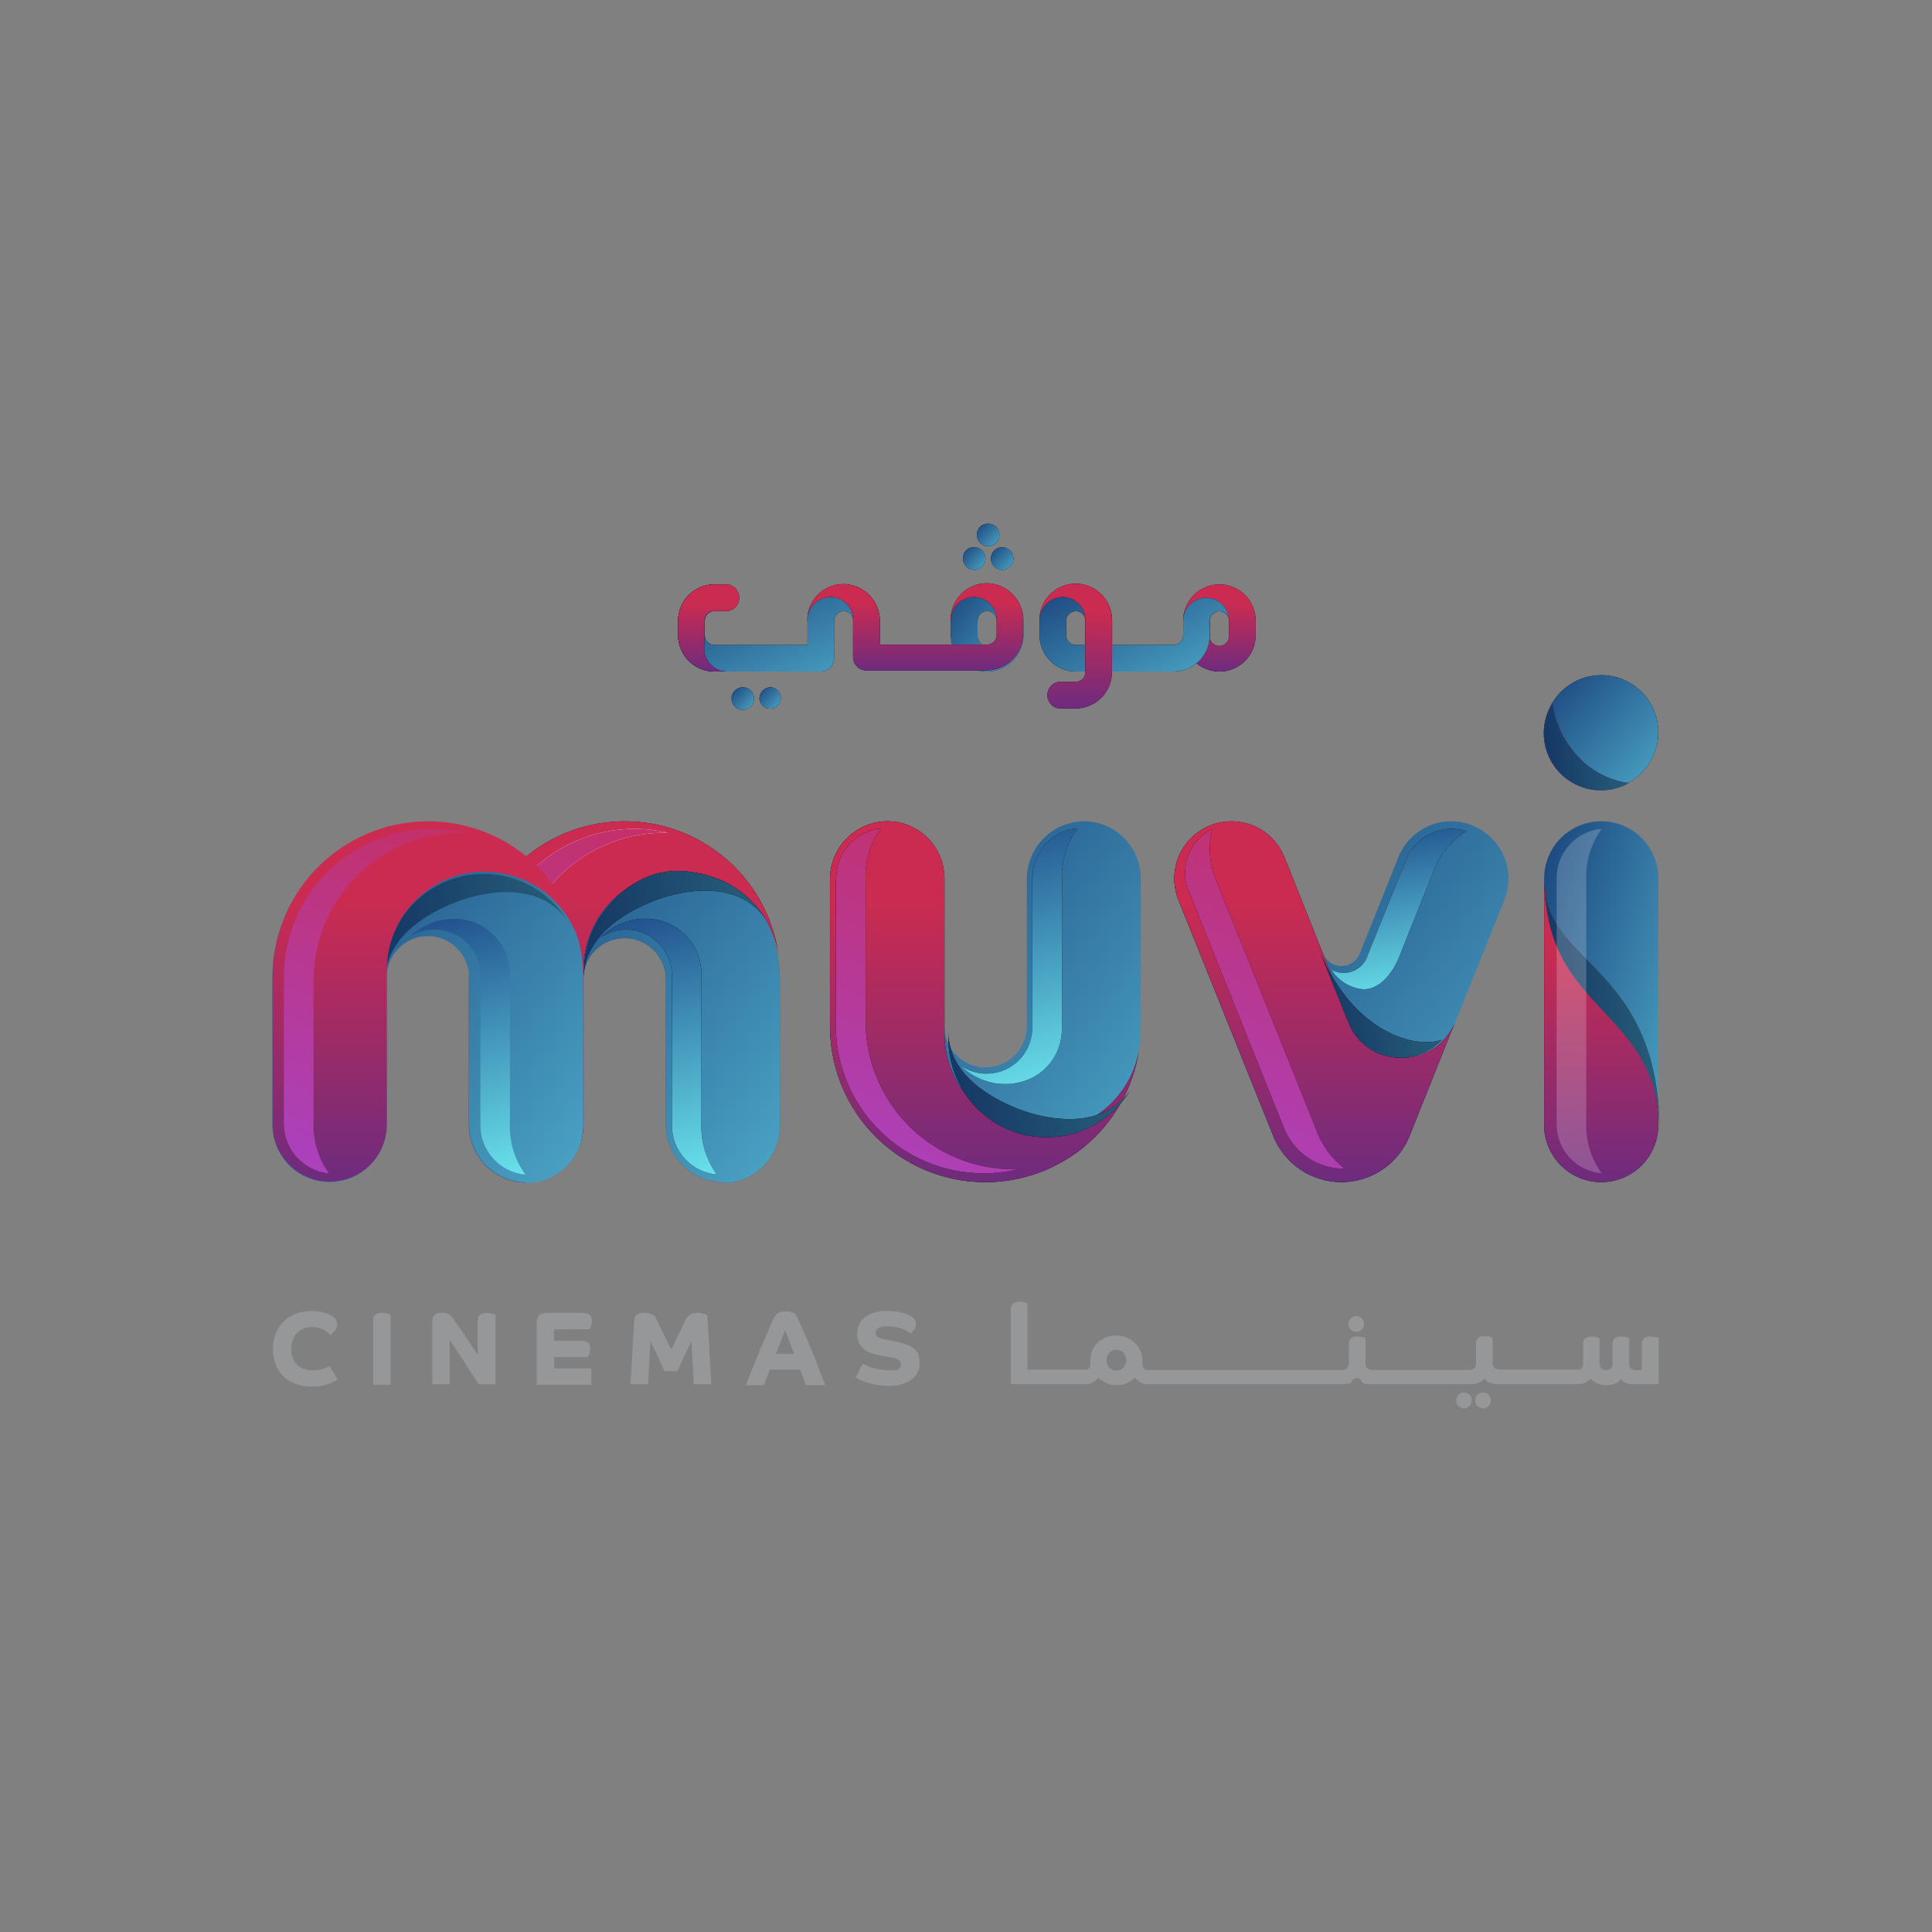 <?xml version="1.0" encoding="utf-8"?>
<!-- Generator: Adobe Illustrator 28.0.0, SVG Export Plug-In . SVG Version: 6.00 Build 0)  -->
<svg version="1.1" id="Layer_1" xmlns="http://www.w3.org/2000/svg" xmlns:xlink="http://www.w3.org/1999/xlink" x="0px" y="0px"
	 viewBox="0 0 1000 1000" style="enable-background:new 0 0 1000 1000;" xml:space="preserve">
<rect x="0" y="0" width="1000" height="1000" fill="#808080" stroke="none"/>
<style type="text/css">
	.st0{fill:#959799;}
	.st1{fill:url(#SVGID_1_);}
	.st2{fill:url(#SVGID_00000022548490492084841250000000951504568784469145_);}
	.st3{fill:url(#SVGID_00000114042359264426168360000002227478563600837764_);}
	.st4{fill:url(#SVGID_00000047781854437048480420000008002826516252721792_);}
	.st5{fill:url(#SVGID_00000121277020695875473960000002197761520240554916_);}
	.st6{fill:url(#SVGID_00000100357286337278743120000012351921138109684874_);}
	.st7{fill:url(#SVGID_00000029725711363794634560000001366649920409856657_);}
	.st8{fill:#4D4D4D;}
	.st9{fill:url(#SVGID_00000034806687979433164260000007405278816193671603_);}
	.st10{fill:url(#SVGID_00000109746864675580291820000010237234348997886613_);}
	.st11{fill:#FFFFFF;}
	.st12{fill:url(#SVGID_00000178884691027565723050000003886642972635715200_);}
	.st13{fill:url(#SVGID_00000080911959543132952870000008057774613598465442_);}
	.st14{fill:url(#SVGID_00000046331456577592575830000007514757016016704649_);}
	.st15{fill:url(#SVGID_00000073709210823057442040000007152357804717649073_);}
	.st16{fill:url(#SVGID_00000008872067971024423370000009283834476952001700_);}
	.st17{fill:url(#SVGID_00000058569220705190738980000002570943062448862084_);}
	.st18{fill:url(#SVGID_00000165229526261610123020000006837720707269235849_);}
	.st19{fill:url(#SVGID_00000034061453833460892560000017519917204845774250_);}
	.st20{fill:url(#SVGID_00000060021752591681335880000016425337788288775859_);}
	.st21{fill:url(#SVGID_00000167359289932010172200000006733300767854655625_);}
	.st22{fill:url(#SVGID_00000145765460038560108840000011969592929619502262_);}
	.st23{fill:url(#SVGID_00000059279576567803378830000015759958054396073389_);}
	.st24{fill:url(#SVGID_00000163787056198959339230000000814046971608313250_);}
	.st25{fill:url(#SVGID_00000067923314183088572450000001847385808838683788_);}
	.st26{fill:url(#SVGID_00000042705656919992282990000015497157920487087267_);}
	.st27{fill:url(#SVGID_00000078765450591404633920000005625560378821132718_);}
	.st28{fill:url(#SVGID_00000091708075628473375840000005191945534797835400_);}
	.st29{fill:url(#SVGID_00000081632859048818106210000012077808013330098312_);}
	.st30{fill:url(#SVGID_00000078040313483667850620000010400576034758883765_);}
	.st31{fill:url(#SVGID_00000147920744342282280520000015577170310427655557_);}
	.st32{fill:url(#SVGID_00000060717343810965301450000005112423103429448579_);}
	.st33{fill:url(#SVGID_00000075127167305876093420000006150171946592630463_);}
	.st34{fill:url(#SVGID_00000000202151003045238130000000608525981363738548_);}
	.st35{fill:url(#SVGID_00000181783958447984009850000005343246482636847023_);}
	.st36{fill:url(#SVGID_00000165944806873751171010000000614740308781404824_);}
	.st37{fill:url(#SVGID_00000011014592618895146800000003116159261850819767_);}
	.st38{fill:url(#SVGID_00000163754403105657395500000011197285326670301066_);}
	.st39{fill:url(#SVGID_00000012440610872154064430000002348189062452461481_);}
	.st40{fill:#864442;}
	.st41{fill:url(#SVGID_00000104690112067963207740000007103412855810618511_);}
	.st42{fill:url(#SVGID_00000030449896678802027930000017868500873641645223_);fill-opacity:0.2;}
</style>
<g>
	<path class="st0" d="M701.94,689.35c1.09-0.01,2.14-0.46,2.91-1.23c0.77-0.77,1.21-1.82,1.23-2.92c0.01-0.53-0.1-1.05-0.31-1.53
		c-0.21-0.48-0.52-0.92-0.92-1.27c-0.37-0.39-0.83-0.7-1.33-0.9c-0.5-0.2-1.05-0.29-1.59-0.27c-0.53-0.02-1.06,0.07-1.56,0.27
		c-0.49,0.2-0.93,0.51-1.3,0.9c-0.37,0.36-0.67,0.8-0.87,1.28c-0.2,0.48-0.3,1-0.3,1.52c-0.01,0.54,0.09,1.08,0.29,1.58
		c0.2,0.5,0.5,0.96,0.88,1.34c0.36,0.4,0.8,0.71,1.3,0.92C700.87,689.26,701.41,689.37,701.94,689.35z"/>
	<path class="st0" d="M757.79,720.77c-0.53-0.01-1.07,0.08-1.57,0.29c-0.5,0.2-0.96,0.5-1.34,0.88c-0.74,0.77-1.16,1.79-1.16,2.86
		c-0.01,0.54,0.08,1.07,0.28,1.58c0.21,0.5,0.5,0.96,0.88,1.34c0.38,0.4,0.82,0.71,1.33,0.93c0.51,0.21,1.05,0.31,1.59,0.3
		c0.54,0.01,1.07-0.09,1.56-0.3c0.49-0.21,0.93-0.53,1.3-0.92c0.39-0.38,0.7-0.83,0.89-1.33c0.21-0.5,0.29-1.05,0.27-1.59
		c0.01-0.53-0.08-1.06-0.28-1.55c-0.2-0.49-0.5-0.94-0.88-1.31c-0.37-0.38-0.82-0.68-1.31-0.88
		C758.86,720.85,758.33,720.75,757.79,720.77z"/>
	<path class="st0" d="M767.53,720.77c-0.53-0.01-1.06,0.09-1.55,0.29c-0.49,0.2-0.94,0.5-1.31,0.87c-0.73,0.77-1.13,1.8-1.11,2.86
		c-0.02,0.53,0.07,1.07,0.26,1.57c0.19,0.5,0.48,0.96,0.85,1.35c0.36,0.39,0.81,0.71,1.3,0.92c0.5,0.21,1.03,0.31,1.56,0.31
		c0.55,0.01,1.1-0.09,1.61-0.3c0.52-0.21,0.98-0.53,1.36-0.92c0.38-0.38,0.68-0.84,0.88-1.34c0.2-0.5,0.29-1.04,0.28-1.58
		c0-1.07-0.42-2.1-1.17-2.86C769.7,721.17,768.63,720.75,767.53,720.77z"/>
	<path class="st0" d="M856.9,692.16c-0.87-0.25-1.78-0.37-2.68-0.35c-1.14-0.07-2.26,0.24-3.21,0.88c-0.42,0.38-0.74,0.85-0.94,1.38
		c-0.2,0.53-0.28,1.09-0.23,1.65v13.43h-3.26c-0.48,0.05-0.96,0-1.42-0.17c-0.46-0.16-0.87-0.42-1.21-0.77
		c-0.48-0.68-0.73-1.5-0.7-2.33v-13.25l-1.52-0.47c-0.87-0.25-1.78-0.37-2.68-0.35c-1.14-0.06-2.26,0.25-3.21,0.88
		c-0.41,0.38-0.73,0.85-0.94,1.38c-0.2,0.53-0.28,1.09-0.22,1.65v9.93c0.06,0.49,0,0.98-0.18,1.44c-0.17,0.46-0.45,0.87-0.82,1.19
		c-0.65,0.59-1.51,0.9-2.39,0.88c-0.48,0.04-0.96-0.03-1.41-0.21c-0.45-0.18-0.84-0.47-1.16-0.84c-0.57-0.82-0.85-1.81-0.82-2.8
		v-12.67l-1.52-0.47c-0.85-0.25-1.74-0.36-2.62-0.35c-1.14-0.07-2.26,0.24-3.21,0.88c-0.42,0.37-0.75,0.84-0.95,1.37
		c-0.21,0.53-0.28,1.1-0.21,1.66v8.41c0.07,0.74,0.07,1.48,0,2.22c-0.03,0.56-0.21,1.11-0.53,1.58c-0.29,0.42-0.7,0.74-1.17,0.93
		c-0.69,0.11-1.4,0.11-2.1,0h-39.18c-0.72,0.03-1.43-0.09-2.1-0.35c-0.5-0.2-0.92-0.57-1.17-1.05c-0.3-0.5-0.5-1.06-0.58-1.63
		c0-0.64,0-1.4,0-2.22v-11.27l-1.52-0.47c-0.87-0.25-1.78-0.36-2.68-0.35c-1.14-0.06-2.26,0.25-3.21,0.88
		c-0.41,0.38-0.73,0.86-0.94,1.38c-0.2,0.53-0.28,1.09-0.23,1.65v8.41c0,0.82,0,1.58,0,2.22c-0.09,0.57-0.27,1.12-0.52,1.64
		c-0.29,0.47-0.72,0.83-1.23,1.05c-0.65,0.25-1.34,0.38-2.04,0.35h-49.61c-0.7,0.03-1.39-0.09-2.04-0.35
		c-0.5-0.22-0.93-0.58-1.23-1.05c-0.3-0.5-0.48-1.06-0.52-1.64c-0.06-0.74-0.06-1.48,0-2.22v-11.27l-1.52-0.47
		c-0.87-0.25-1.77-0.36-2.68-0.35c-1.13-0.07-2.26,0.24-3.21,0.88c-0.42,0.37-0.75,0.84-0.95,1.37c-0.21,0.53-0.28,1.1-0.21,1.66
		v8.17c0,0.82,0,1.58,0,2.22c-0.09,0.58-0.29,1.13-0.59,1.64c-0.25,0.47-0.67,0.85-1.17,1.05c-0.67,0.26-1.38,0.38-2.1,0.35h-99.17
		c-0.67,0.12-1.37,0.12-2.04,0c-0.49-0.19-0.91-0.52-1.23-0.93c-0.3-0.46-0.5-0.98-0.58-1.52c-0.04-0.7-0.04-1.4,0-2.1
		c0.03-1.84-0.33-3.68-1.05-5.37c-0.72-1.56-1.73-2.97-2.97-4.14c-1.3-1.24-2.82-2.21-4.49-2.86c-1.68-0.61-3.46-0.92-5.24-0.93
		c-3.45-0.03-6.77,1.25-9.33,3.56c-1.23,1.17-2.2,2.58-2.86,4.14c-0.72,1.7-1.08,3.53-1.05,5.37c0.07,0.7,0.07,1.41,0,2.11
		c-0.04,0.54-0.22,1.06-0.52,1.52c-0.32,0.42-0.74,0.74-1.23,0.93c-0.67,0.11-1.37,0.11-2.04,0h-28.74V674.7
		c-0.49-0.24-0.99-0.43-1.52-0.59c-0.85-0.25-1.73-0.37-2.62-0.35c-1.16-0.08-2.32,0.25-3.26,0.93c-0.45,0.4-0.79,0.89-1,1.45
		c-0.21,0.56-0.29,1.16-0.22,1.76v38.54h38.89c1.34,0.04,2.66-0.33,3.79-1.05c0.94-0.64,1.8-1.38,2.57-2.22
		c1.21,0.99,2.51,1.85,3.91,2.57c1.81,0.88,3.82,1.3,5.83,1.23c1.9,0.04,3.78-0.38,5.48-1.23c1.35-0.71,2.63-1.58,3.79-2.57
		c0.82,0.79,1.7,1.53,2.62,2.22c1.14,0.73,2.49,1.09,3.85,1.05h101.44c1.35,0,2.69-0.24,3.96-0.7c0.14-0.68,0.5-1.28,1.03-1.72
		c0.53-0.43,1.2-0.67,1.88-0.67c0.69,0,1.35,0.24,1.88,0.67c0.53,0.44,0.9,1.04,1.03,1.72c1.2,0.48,2.5,0.72,3.79,0.7h52.47
		c1.34,0.01,2.66-0.23,3.91-0.7c1.23-0.4,2.29-1.23,2.97-2.34c0.66,1.06,1.64,1.88,2.8,2.34c1.22,0.48,2.53,0.72,3.85,0.7h42.21
		c1.26,0.02,2.51-0.28,3.61-0.88c0.94-0.49,1.81-1.12,2.57-1.87l1.05,0.93c0.49,0.4,1.01,0.76,1.58,1.05
		c0.71,0.4,1.47,0.7,2.27,0.88c1.04,0.31,2.12,0.44,3.21,0.41c1.69,0.05,3.36-0.29,4.9-0.99c1.08-0.53,2.03-1.29,2.8-2.22
		c0.53,0.9,1.33,1.61,2.27,2.05c1.17,0.46,2.42,0.68,3.67,0.64h13.47v-24.12L856.9,692.16z M581.56,707.86
		c-0.49,0.49-1.07,0.88-1.71,1.14c-0.64,0.26-1.33,0.39-2.02,0.38c-0.68,0.02-1.37-0.1-2-0.36c-0.63-0.26-1.2-0.66-1.67-1.16
		c-0.92-1.07-1.41-2.44-1.4-3.85c-0.01-0.72,0.11-1.43,0.35-2.1c0.27-0.61,0.62-1.18,1.05-1.69c0.43-0.5,0.97-0.9,1.57-1.17
		c1.35-0.52,2.85-0.52,4.2,0c0.61,0.29,1.16,0.68,1.63,1.17c0.43,0.51,0.78,1.08,1.05,1.69c0.25,0.67,0.36,1.38,0.35,2.1
		C582.97,705.42,582.47,706.79,581.56,707.86z"/>
	<path class="st0" d="M170.5,706.99c-1.03,0.66-2.15,1.17-3.32,1.52c-1.69,0.55-3.47,0.81-5.25,0.76c-1.52,0.02-3.04-0.22-4.49-0.7
		c-1.32-0.42-2.52-1.13-3.53-2.08c-1.01-0.95-1.79-2.11-2.3-3.4c-0.61-1.52-0.91-3.15-0.87-4.79c-0.01-1.63,0.26-3.25,0.82-4.78
		c0.47-1.34,1.23-2.55,2.22-3.56c0.94-1,2.1-1.79,3.38-2.28c1.37-0.54,2.84-0.82,4.31-0.82c1.16,0,2.32,0.15,3.44,0.47
		c0.94,0.24,1.86,0.57,2.74,0.99c0.72,0.39,1.4,0.84,2.04,1.34l1.34,1.28c0.34-0.21,0.65-0.47,0.93-0.76
		c0.42-0.38,0.81-0.79,1.17-1.23c0.38-0.52,0.71-1.06,0.99-1.63c0.25-0.63,0.39-1.3,0.41-1.98c0-0.74-0.2-1.47-0.58-2.1
		c-0.45-0.75-1.04-1.41-1.75-1.93l-1.57-0.82c-0.77-0.39-1.57-0.7-2.39-0.93c-1.03-0.32-2.08-0.56-3.15-0.7
		c-1.33-0.2-2.68-0.29-4.02-0.29c-2.64-0.01-5.27,0.44-7.75,1.34c-2.33,0.83-4.45,2.14-6.24,3.85c-1.84,1.74-3.29,3.85-4.26,6.19
		c-1.05,2.66-1.56,5.5-1.52,8.35c-0.06,2.9,0.48,5.78,1.57,8.47c0.97,2.3,2.42,4.35,4.26,6.03c1.84,1.67,4.03,2.93,6.4,3.67
		c2.48,0.82,5.08,1.24,7.7,1.23c1.72,0.03,3.44-0.11,5.13-0.41c1.35-0.24,2.67-0.6,3.96-1.05c0.97-0.32,1.91-0.73,2.8-1.23
		c0.59-0.31,1.15-0.66,1.69-1.05L170.5,706.99z"/>
	<path class="st0" d="M197.78,679.54c-1.19-0.06-2.37,0.25-3.38,0.88c-0.46,0.38-0.82,0.86-1.05,1.41s-0.3,1.15-0.23,1.74v33.16
		h9.04v-36.26l-1.57-0.53c-0.91-0.25-1.85-0.36-2.8-0.35"/>
	<path class="st0" d="M252,679.54c-1.21-0.07-2.41,0.24-3.44,0.88c-0.46,0.38-0.82,0.86-1.05,1.41s-0.3,1.15-0.23,1.74v17.81
		l-1.98-3.04l-2.68-4.03l-3.03-4.5c-0.99-1.58-1.98-2.98-2.86-4.2l-2.27-3.21l-1.22-1.58c-0.46-0.31-0.95-0.56-1.46-0.76
		c-0.96-0.39-1.99-0.57-3.03-0.53c-0.6-0.08-1.21-0.08-1.81,0c-0.57,0.11-1.11,0.35-1.57,0.7c-0.51,0.38-0.91,0.88-1.17,1.46
		c-0.31,0.74-0.45,1.54-0.41,2.34v32.46h8.92v-22.89l2.33,3.39l2.86,4.32l3.03,4.62l2.86,4.44c0.93,1.34,1.69,2.57,2.39,3.68
		c0.55,0.79,1.06,1.61,1.52,2.45h8.74v-36.03l-1.46-0.53c-0.89-0.25-1.81-0.36-2.74-0.35"/>
	<path class="st0" d="M305.17,688.01c0.28-0.54,0.51-1.11,0.7-1.69c0.31-0.86,0.47-1.77,0.47-2.68c0.04-0.56-0.04-1.12-0.23-1.64
		c-0.19-0.52-0.49-1-0.88-1.4c-0.98-0.79-2.24-1.17-3.5-1.05h-18.54c-3.56,0-5.36,1.69-5.36,5.14v32.05h28.22v-8.47h-19.18v-5.84
		h17.49c0.28-0.54,0.51-1.11,0.7-1.69c0.29-0.85,0.43-1.73,0.41-2.63c0.04-0.56-0.03-1.12-0.21-1.65c-0.18-0.53-0.46-1.02-0.84-1.44
		c-0.98-0.8-2.24-1.17-3.5-1.05h-14.17v-5.84L305.17,688.01z"/>
	<path class="st0" d="M364.17,680.13c-1.14-0.42-2.34-0.62-3.56-0.59c-1.18-0.01-2.34,0.27-3.38,0.82
		c-1.17,0.75-2.07,1.85-2.57,3.15c-1.05,2.28-2.16,4.73-3.44,7.24l-3.79,7.71c-1.46-2.86-2.92-5.84-4.37-8.76
		c-1.46-2.92-2.8-5.84-4.08-8.53c-0.59-0.44-1.23-0.8-1.92-1.05c-1.15-0.43-2.38-0.63-3.61-0.59c-0.64-0.08-1.29-0.08-1.92,0
		c-0.59,0.11-1.15,0.35-1.63,0.7c-0.53,0.37-0.95,0.88-1.22,1.46c-0.33,0.71-0.49,1.49-0.47,2.28l-1.87,32.52h9.15l1.17-22.19
		l1.92,3.79l1.98,4.2l1.87,4.09l1.52,3.39h6.7c0.41-0.93,0.93-2.05,1.46-3.33l1.81-3.91c0.64-1.4,1.28-2.75,1.98-4.15l1.98-4.14
		l1.22,22.25h9.09l-2.04-35.73c-0.61-0.39-1.28-0.68-1.98-0.88"/>
	<path class="st0" d="M423.1,706.35c-0.93-2.4-1.98-4.97-3.09-7.65l-3.26-7.65c-1.05-2.45-1.98-4.61-2.92-6.6
		c-0.93-1.99-1.57-3.39-2.1-4.26c-0.21-0.09-0.41-0.21-0.58-0.35l-1.11-0.53c-0.5-0.25-1.03-0.42-1.57-0.53
		c-0.62-0.08-1.25-0.08-1.87,0c-1.36-0.07-2.72,0.26-3.91,0.93c-1.15,0.81-2.03,1.95-2.51,3.27c-1.28,2.92-2.62,5.84-3.96,9.11
		c-1.34,3.27-2.68,6.19-3.91,9.22l-3.5,8.52c-1.05,2.75-1.98,5.08-2.74,7.13h9.33l1.46-3.85c0.47-1.28,0.93-2.69,1.52-4.2h15.74
		c0.7,1.75,1.28,3.27,1.75,4.55c0.47,1.28,0.93,2.45,1.28,3.5h9.97c-0.29-0.82-0.76-2.16-1.52-4.03l-2.51-6.36V706.35z
		 M401.65,700.74l1.28-3.39l1.4-3.45c0.41-1.17,0.82-2.22,1.17-3.1c0.35-0.88,0.64-1.63,0.87-2.16c0.33,0.7,0.63,1.42,0.87,2.16
		c0.39,0.93,0.8,1.98,1.22,3.15l1.34,3.5l1.28,3.27H401.65z"/>
	<path class="st0" d="M475.46,701.21c-0.53-1.23-1.35-2.31-2.39-3.15c-1.16-0.93-2.46-1.66-3.85-2.16
		c-1.74-0.66-3.54-1.16-5.36-1.52l-5.83-1.11c-0.87-0.18-1.73-0.41-2.56-0.7c-0.53-0.17-1.02-0.42-1.46-0.76
		c-0.3-0.2-0.53-0.48-0.64-0.82c-0.06-0.31-0.06-0.63,0-0.93c-0.05-0.39-0.05-0.78,0-1.17c0.12-0.47,0.41-0.89,0.82-1.17
		c0.55-0.43,1.19-0.73,1.87-0.88c1.09-0.27,2.2-0.38,3.32-0.35c1.41-0.01,2.81,0.11,4.2,0.35c1.16,0.25,2.31,0.56,3.44,0.93
		c0.92,0.32,1.79,0.73,2.62,1.23c0.56,0.36,1.09,0.77,1.57,1.23c0.34-0.24,0.65-0.51,0.93-0.82c0.38-0.37,0.71-0.78,0.99-1.23
		c0.34-0.47,0.62-0.98,0.82-1.52c0.11-0.58,0.11-1.17,0-1.75c0.03-0.84-0.26-1.66-0.82-2.28c-0.51-0.57-1.1-1.06-1.75-1.46l-1.4-0.7
		c-0.8-0.35-1.61-0.64-2.45-0.88c-1.19-0.32-2.4-0.57-3.61-0.76c-1.64-0.2-3.3-0.3-4.96-0.29c-2.29-0.03-4.57,0.29-6.76,0.93
		c-1.74,0.54-3.37,1.42-4.78,2.57c-1.23,1.05-2.21,2.37-2.86,3.85c-0.59,1.49-0.88,3.07-0.87,4.67c-0.06,1.68,0.3,3.35,1.05,4.85
		c0.73,1.23,1.68,2.32,2.8,3.21c1.18,0.82,2.48,1.47,3.85,1.92c1.44,0.45,2.9,0.82,4.37,1.11l5.48,0.93
		c1.41,0.14,2.76,0.6,3.96,1.34c0.33,0.25,0.6,0.58,0.78,0.96c0.18,0.38,0.27,0.79,0.27,1.2c0.05,0.43,0.05,0.86,0,1.28
		c-0.19,0.46-0.51,0.85-0.93,1.11c-0.61,0.37-1.28,0.63-1.98,0.76c-1.16,0.11-2.33,0.11-3.5,0c-1.64,0-3.28-0.16-4.9-0.47
		c-1.36-0.26-2.7-0.59-4.02-0.99c-0.98-0.33-1.93-0.72-2.86-1.17c-0.51-0.22-1-0.5-1.46-0.82l-3.73,7.12
		c0.51,0.38,1.06,0.72,1.63,0.99c1.18,0.55,2.38,1.04,3.61,1.46c1.69,0.59,3.43,1.05,5.19,1.4c2.13,0.42,4.3,0.61,6.47,0.59
		c4.22,0.26,8.41-0.85,11.95-3.15c1.38-1.03,2.49-2.38,3.24-3.93c0.74-1.56,1.09-3.28,1.02-5c0.04-1.49-0.21-2.98-0.76-4.38"/>
	
		<linearGradient id="SVGID_1_" gradientUnits="userSpaceOnUse" x1="852.201" y1="451.697" x2="621.274" y2="648.635" gradientTransform="matrix(1 0 0 -1 0 1082)">
		<stop  offset="0" style="stop-color:#58BED8"/>
		<stop  offset="1" style="stop-color:#1D4A81"/>
	</linearGradient>
	<path class="st1" d="M762.28,427.25c-3.6-1.45-7.46-2.18-11.34-2.15c-3.88,0.04-7.72,0.84-11.29,2.36
		c-3.57,1.52-6.81,3.74-9.53,6.52c-2.72,2.78-4.86,6.06-6.31,9.67l-20,49.98c-0.77,1.89-2.08,3.51-3.78,4.65
		c-1.69,1.14-3.68,1.75-5.73,1.75c-2.04,0-4.03-0.61-5.72-1.75c-1.69-1.14-3.01-2.76-3.78-4.65l-20-49.86
		c-2.92-7.29-8.62-13.11-15.83-16.19c-7.21-3.08-15.35-3.17-22.62-0.24c-7.28,2.93-13.09,8.63-16.17,15.85
		c-3.08,7.22-3.17,15.37-0.24,22.66l49.09,122.26c2.83,7.05,7.7,13.09,13.98,17.35c6.29,4.26,13.7,6.53,21.28,6.53
		c7.59,0,15-2.27,21.29-6.53c6.28-4.26,11.16-10.3,13.98-17.35l49.09-122.26c1.45-3.6,2.18-7.46,2.14-11.34
		c-0.03-3.89-0.84-7.73-2.36-11.3c-1.52-3.57-3.73-6.81-6.51-9.53c-2.78-2.72-6.05-4.86-9.65-6.31"/>
	<path d="M664.81,443.66c-1.45-3.61-3.59-6.89-6.3-9.67c-2.72-2.78-5.95-4.99-9.52-6.52c-3.57-1.53-7.41-2.33-11.28-2.37
		c-3.88-0.04-7.73,0.68-11.34,2.13c-3.6,1.45-6.89,3.59-9.66,6.31c-2.78,2.72-4.99,5.96-6.51,9.54c-1.52,3.58-2.33,7.42-2.37,11.3
		c-0.04,3.89,0.68,7.75,2.13,11.35l49.09,122.26c2.83,7.05,7.7,13.09,13.98,17.35c6.29,4.25,13.7,6.53,21.29,6.53
		c7.59,0,15-2.27,21.28-6.53c6.29-4.26,11.16-10.3,13.98-17.35l23.32-58.39c-2.22,5.3-5.96,9.83-10.74,13.01
		c-4.78,3.18-10.39,4.88-16.14,4.88c-5.74,0-11.35-1.7-16.14-4.88c-4.78-3.18-8.52-7.71-10.74-13.01L664.81,443.66z"/>
	
		<linearGradient id="SVGID_00000081608796364128023070000007352281014654452871_" gradientUnits="userSpaceOnUse" x1="680.359" y1="656.911" x2="680.359" y2="470.13" gradientTransform="matrix(1 0 0 -1 0 1082)">
		<stop  offset="0" style="stop-color:#CB2B50"/>
		<stop  offset="0.219" style="stop-color:#CB2B50"/>
		<stop  offset="1" style="stop-color:#6E2B7E"/>
	</linearGradient>
	<path style="fill:url(#SVGID_00000081608796364128023070000007352281014654452871_);" d="M664.81,443.66
		c-1.45-3.61-3.59-6.89-6.3-9.67c-2.72-2.78-5.95-4.99-9.52-6.52c-3.57-1.53-7.41-2.33-11.28-2.37c-3.88-0.04-7.73,0.68-11.34,2.13
		c-3.6,1.45-6.89,3.59-9.66,6.31c-2.78,2.72-4.99,5.96-6.51,9.54c-1.52,3.58-2.33,7.42-2.37,11.3c-0.04,3.89,0.68,7.75,2.13,11.35
		l49.09,122.26c2.83,7.05,7.7,13.09,13.98,17.35c6.29,4.25,13.7,6.53,21.29,6.53c7.59,0,15-2.27,21.28-6.53
		c6.29-4.26,11.16-10.3,13.98-17.35l23.32-58.39c-2.22,5.3-5.96,9.83-10.74,13.01c-4.78,3.18-10.39,4.88-16.14,4.88
		c-5.74,0-11.35-1.7-16.14-4.88c-4.78-3.18-8.52-7.71-10.74-13.01L664.81,443.66z"/>
	
		<linearGradient id="SVGID_00000181772050164380985860000007007705547612441011_" gradientUnits="userSpaceOnUse" x1="908.548" y1="540.265" x2="782.918" y2="576.896" gradientTransform="matrix(1 0 0 -1 0 1082)">
		<stop  offset="0" style="stop-color:#58BED8"/>
		<stop  offset="1" style="stop-color:#1D4A81"/>
	</linearGradient>
	<path style="fill:url(#SVGID_00000181772050164380985860000007007705547612441011_);" d="M828.8,425.09
		c-3.88,0-7.73,0.77-11.31,2.25c-3.58,1.49-6.85,3.67-9.59,6.42c-2.75,2.75-4.92,6.01-6.4,9.6c-1.49,3.59-2.25,7.44-2.25,11.33
		v127.58c0,7.85,3.11,15.38,8.66,20.93c5.55,5.55,13.06,8.67,20.9,8.67c7.84,0,15.36-3.12,20.9-8.67
		c5.55-5.55,8.66-13.08,8.66-20.93V454.69c0-7.85-3.11-15.38-8.66-20.93C844.16,428.21,836.64,425.09,828.8,425.09z"/>
	<path d="M858.36,582.27c0-62.82-59.11-62.18-59.11-127.58v127.58c0,7.85,3.11,15.38,8.66,20.93c5.55,5.55,13.06,8.67,20.9,8.67
		c7.84,0,15.36-3.12,20.9-8.67C855.25,597.65,858.36,590.12,858.36,582.27z"/>
	
		<linearGradient id="SVGID_00000035508653081437564210000016050998301427767990_" gradientUnits="userSpaceOnUse" x1="828.799" y1="627.306" x2="828.799" y2="470.127" gradientTransform="matrix(1 0 0 -1 0 1082)">
		<stop  offset="0" style="stop-color:#CB2B50"/>
		<stop  offset="0.219" style="stop-color:#CB2B50"/>
		<stop  offset="1" style="stop-color:#6E2B7E"/>
	</linearGradient>
	<path style="fill:url(#SVGID_00000035508653081437564210000016050998301427767990_);" d="M858.36,582.27
		c0-62.82-59.11-62.18-59.11-127.58v127.58c0,7.85,3.11,15.38,8.66,20.93c5.55,5.55,13.06,8.67,20.9,8.67
		c7.84,0,15.36-3.12,20.9-8.67C855.25,597.65,858.36,590.12,858.36,582.27z"/>
	<path d="M858.36,379.08c0,5.85-1.73,11.58-4.98,16.45c-3.25,4.87-7.87,8.66-13.27,10.9c-5.4,2.24-11.35,2.83-17.08,1.68
		c-5.73-1.14-11-3.96-15.13-8.1c-4.13-4.14-6.95-9.41-8.09-15.16c-1.14-5.74-0.55-11.69,1.69-17.1c2.24-5.41,6.03-10.03,10.88-13.29
		c4.86-3.25,10.57-4.99,16.42-4.99c7.84,0,15.36,3.12,20.9,8.67C855.25,363.7,858.36,371.23,858.36,379.08z"/>
	
		<linearGradient id="SVGID_00000129175271914846941420000006177769416453521590_" gradientUnits="userSpaceOnUse" x1="875.67" y1="659.806" x2="801.834" y2="727.722" gradientTransform="matrix(1 0 0 -1 0 1082)">
		<stop  offset="0" style="stop-color:#58BED8"/>
		<stop  offset="1" style="stop-color:#1D4A81"/>
	</linearGradient>
	<path style="fill:url(#SVGID_00000129175271914846941420000006177769416453521590_);" d="M858.36,379.08
		c0,5.85-1.73,11.58-4.98,16.45c-3.25,4.87-7.87,8.66-13.27,10.9c-5.4,2.24-11.35,2.83-17.08,1.68c-5.73-1.14-11-3.96-15.13-8.1
		c-4.13-4.14-6.95-9.41-8.09-15.16c-1.14-5.74-0.55-11.69,1.69-17.1c2.24-5.41,6.03-10.03,10.88-13.29
		c4.86-3.25,10.57-4.99,16.42-4.99c7.84,0,15.36,3.12,20.9,8.67C855.25,363.7,858.36,371.23,858.36,379.08z"/>
	
		<linearGradient id="SVGID_00000165197273931076720200000016088056573810982830_" gradientUnits="userSpaceOnUse" x1="660.832" y1="456.979" x2="433.366" y2="637.678" gradientTransform="matrix(1 0 0 -1 0 1082)">
		<stop  offset="0" style="stop-color:#58BED8"/>
		<stop  offset="1" style="stop-color:#1D4A81"/>
	</linearGradient>
	<path style="fill:url(#SVGID_00000165197273931076720200000016088056573810982830_);" d="M560.63,425.09
		c-7.83,0.2-15.27,3.47-20.72,9.1c-5.45,5.63-8.48,13.18-8.43,21.03v75.9c0,5.67-2.25,11.1-6.25,15.11s-9.43,6.26-15.09,6.26
		c-5.66,0-11.09-2.25-15.09-6.26s-6.25-9.44-6.25-15.11v-76.43c-0.01-3.93-0.79-7.82-2.32-11.44c-1.52-3.62-3.74-6.91-6.54-9.66
		c-2.8-2.75-6.12-4.92-9.76-6.38c-3.64-1.46-7.54-2.18-11.46-2.12c-7.83,0.2-15.27,3.47-20.72,9.1c-5.45,5.63-8.48,13.18-8.43,21.03
		v75.9c0,21.37,8.48,41.86,23.56,56.97c15.09,15.11,35.55,23.6,56.89,23.6s41.8-8.49,56.89-23.6
		c15.09-15.11,23.57-35.61,23.57-56.97v-76.43c0-3.93-0.78-7.81-2.3-11.44c-1.51-3.62-3.73-6.91-6.53-9.66
		c-2.79-2.76-6.11-4.93-9.75-6.39c-3.64-1.46-7.53-2.18-11.45-2.12"/>
	<path d="M539.64,585.83c-13.47,0-26.39-5.36-35.91-14.9c-9.52-9.54-14.87-22.47-14.87-35.96v-80.28c0-3.93-0.78-7.82-2.3-11.45
		c-1.52-3.63-3.74-6.91-6.54-9.67c-2.8-2.76-6.12-4.93-9.77-6.38c-3.65-1.46-7.55-2.17-11.47-2.1c-7.83,0.18-15.28,3.45-20.74,9.08
		c-5.45,5.64-8.48,13.2-8.41,21.04v75.9c-0.06,20.4,7.61,40.06,21.45,55.01c13.85,14.96,32.84,24.1,53.15,25.58
		c20.31,1.48,40.43-4.81,56.29-17.6c15.87-12.79,26.3-31.13,29.19-51.32c-1.89,11.98-7.98,22.88-17.18,30.76
		c-9.2,7.88-20.91,12.21-33.01,12.21"/>
	
		<linearGradient id="SVGID_00000121966552277642082720000002157406655339510180_" gradientUnits="userSpaceOnUse" x1="509.677" y1="656.913" x2="509.677" y2="470.07" gradientTransform="matrix(1 0 0 -1 0 1082)">
		<stop  offset="0" style="stop-color:#CB2B50"/>
		<stop  offset="0.219" style="stop-color:#CB2B50"/>
		<stop  offset="1" style="stop-color:#6E2B7E"/>
	</linearGradient>
	<path style="fill:url(#SVGID_00000121966552277642082720000002157406655339510180_);" d="M539.64,585.83
		c-13.47,0-26.39-5.36-35.91-14.9c-9.52-9.54-14.87-22.47-14.87-35.96v-80.28c0-3.93-0.78-7.82-2.3-11.45
		c-1.52-3.63-3.74-6.91-6.54-9.67c-2.8-2.76-6.12-4.93-9.77-6.38c-3.65-1.46-7.55-2.17-11.47-2.1c-7.83,0.18-15.28,3.45-20.74,9.08
		c-5.45,5.64-8.48,13.2-8.41,21.04v75.9c-0.06,20.4,7.61,40.06,21.45,55.01c13.85,14.96,32.84,24.1,53.15,25.58
		c20.31,1.48,40.43-4.81,56.29-17.6c15.87-12.79,26.3-31.13,29.19-51.32c-1.89,11.98-7.98,22.88-17.18,30.76
		c-9.2,7.88-20.91,12.21-33.01,12.21"/>
	<path class="st8" d="M373.78,611.87c-7.82-0.18-15.26-3.44-20.72-9.06c-5.45-5.62-8.48-13.17-8.43-21.01v-75.9
		c-0.29-5.48-2.66-10.65-6.64-14.42c-3.98-3.78-9.25-5.89-14.73-5.89c-5.48,0-10.75,2.11-14.73,5.89
		c-3.98,3.78-6.35,8.94-6.64,14.42v76.6c0,3.93-0.78,7.82-2.29,11.44c-1.51,3.62-3.73,6.91-6.53,9.66
		c-2.79,2.76-6.11,4.93-9.75,6.39c-3.64,1.46-7.53,2.18-11.45,2.12c-7.82-0.18-15.26-3.44-20.72-9.06
		c-5.45-5.62-8.48-13.17-8.43-21.01v-75.9c0.56-21,9.29-40.95,24.32-55.61c15.03-14.65,35.18-22.85,56.16-22.85
		c20.98,0,41.13,8.2,56.16,22.85c15.03,14.65,23.76,34.61,24.32,55.61v76.6c0,3.93-0.78,7.82-2.3,11.45
		c-1.52,3.63-3.74,6.91-6.54,9.67c-2.8,2.76-6.12,4.93-9.77,6.38c-3.65,1.46-7.55,2.17-11.47,2.1"/>
	
		<linearGradient id="SVGID_00000123417162728843322870000006163017674073314723_" gradientUnits="userSpaceOnUse" x1="460.066" y1="439.029" x2="234.421" y2="620.226" gradientTransform="matrix(1 0 0 -1 0 1082)">
		<stop  offset="0" style="stop-color:#58BED8"/>
		<stop  offset="1" style="stop-color:#1D4A81"/>
	</linearGradient>
	<path style="fill:url(#SVGID_00000123417162728843322870000006163017674073314723_);" d="M373.78,611.87
		c-7.82-0.18-15.26-3.44-20.72-9.06c-5.45-5.62-8.48-13.17-8.43-21.01v-75.9c-0.29-5.48-2.66-10.65-6.64-14.42
		c-3.98-3.78-9.25-5.89-14.73-5.89c-5.48,0-10.75,2.11-14.73,5.89c-3.98,3.78-6.35,8.94-6.64,14.42v76.6
		c0,3.93-0.78,7.82-2.29,11.44c-1.51,3.62-3.73,6.91-6.53,9.66c-2.79,2.76-6.11,4.93-9.75,6.39c-3.64,1.46-7.53,2.18-11.45,2.12
		c-7.82-0.18-15.26-3.44-20.72-9.06c-5.45-5.62-8.48-13.17-8.43-21.01v-75.9c0.56-21,9.29-40.95,24.32-55.61
		c15.03-14.65,35.18-22.85,56.16-22.85c20.98,0,41.13,8.2,56.16,22.85c15.03,14.65,23.76,34.61,24.32,55.61v76.6
		c0,3.93-0.78,7.82-2.3,11.45c-1.52,3.63-3.74,6.91-6.54,9.67c-2.8,2.76-6.12,4.93-9.77,6.38c-3.65,1.46-7.55,2.17-11.47,2.1"/>
	<path d="M352.8,451.13c-13.47,0-26.38,5.36-35.91,14.9c-9.52,9.54-14.87,22.47-14.87,35.96v80.28c-0.03,3.89-0.83,7.73-2.34,11.31
		c-1.51,3.58-3.72,6.83-6.48,9.55c-2.77,2.73-6.04,4.88-9.64,6.34c-3.6,1.46-7.45,2.19-11.33,2.16c-3.88-0.03-7.72-0.83-11.29-2.34
		c-3.57-1.52-6.82-3.72-9.54-6.49c-2.72-2.77-4.87-6.05-6.33-9.65c-1.46-3.6-2.19-7.46-2.16-11.35v-75.9
		c-0.06-20.4,7.61-40.06,21.45-55.01c13.85-14.96,32.84-24.1,53.15-25.58c20.31-1.48,40.43,4.81,56.29,17.6
		c15.86,12.79,26.29,31.13,29.19,51.32c-1.88-11.98-7.97-22.89-17.17-30.77c-9.2-7.88-20.92-12.21-33.02-12.2"/>
	
		<linearGradient id="SVGID_00000140001334775135680340000001132477965522649487_" gradientUnits="userSpaceOnUse" x1="322.948" y1="656.907" x2="322.948" y2="470.359" gradientTransform="matrix(1 0 0 -1 0 1082)">
		<stop  offset="0" style="stop-color:#CB2B50"/>
		<stop  offset="0.219" style="stop-color:#CB2B50"/>
		<stop  offset="1" style="stop-color:#6E2B7E"/>
	</linearGradient>
	<path style="fill:url(#SVGID_00000140001334775135680340000001132477965522649487_);" d="M352.8,451.13
		c-13.47,0-26.38,5.36-35.91,14.9c-9.52,9.54-14.87,22.47-14.87,35.96v80.28c-0.03,3.89-0.83,7.73-2.34,11.31
		c-1.51,3.58-3.72,6.83-6.48,9.55c-2.77,2.73-6.04,4.88-9.64,6.34c-3.6,1.46-7.45,2.19-11.33,2.16c-3.88-0.03-7.72-0.83-11.29-2.34
		c-3.57-1.52-6.82-3.72-9.54-6.49c-2.72-2.77-4.87-6.05-6.33-9.65c-1.46-3.6-2.19-7.46-2.16-11.35v-75.9
		c-0.06-20.4,7.61-40.06,21.45-55.01c13.85-14.96,32.84-24.1,53.15-25.58c20.31-1.48,40.43,4.81,56.29,17.6
		c15.86,12.79,26.29,31.13,29.19,51.32c-1.88-11.98-7.97-22.89-17.17-30.77c-9.2-7.88-20.92-12.21-33.02-12.2"/>
	<path class="st11" d="M251.88,505.49v75.9c-0.02,6.45,2.36,12.67,6.67,17.47c4.31,4.79,10.24,7.81,16.65,8.46
		c-5.68-7.74-8.52-17.21-8.04-26.8v-72.98c0.02-20.28,8.07-39.73,22.39-54.07c14.32-14.34,33.74-22.4,53.98-22.42h2.33
		c-5.73-1.34-11.6-2.03-17.49-2.04c-20.25,0.02-39.67,8.08-53.98,22.42c-14.32,14.34-22.37,33.79-22.39,54.07"/>
	
		<linearGradient id="SVGID_00000020368110888237372660000001199204223843056312_" gradientUnits="userSpaceOnUse" x1="242.592" y1="485.298" x2="339.116" y2="706.977" gradientTransform="matrix(1 0 0 -1 0 1082)">
		<stop  offset="0" style="stop-color:#AB41BE"/>
		<stop  offset="1" style="stop-color:#CB2B50"/>
	</linearGradient>
	<path style="fill:url(#SVGID_00000020368110888237372660000001199204223843056312_);" d="M251.88,505.49v75.9
		c-0.02,6.45,2.36,12.67,6.67,17.47c4.31,4.79,10.24,7.81,16.65,8.46c-5.68-7.74-8.52-17.21-8.04-26.8v-72.98
		c0.02-20.28,8.07-39.73,22.39-54.07c14.32-14.34,33.74-22.4,53.98-22.42h2.33c-5.73-1.34-11.6-2.03-17.49-2.04
		c-20.25,0.02-39.67,8.08-53.98,22.42c-14.32,14.34-22.37,33.79-22.39,54.07"/>
	
		<linearGradient id="SVGID_00000028296199484156097210000003736022011765800099_" gradientUnits="userSpaceOnUse" x1="359.652" y1="440.437" x2="132.02" y2="621.098" gradientTransform="matrix(1 0 0 -1 0 1082)">
		<stop  offset="0" style="stop-color:#58BED8"/>
		<stop  offset="1" style="stop-color:#1D4A81"/>
	</linearGradient>
	<path style="fill:url(#SVGID_00000028296199484156097210000003736022011765800099_);" d="M271.94,611.87
		c-7.82-0.18-15.26-3.44-20.72-9.06c-5.45-5.62-8.48-13.17-8.43-21.01v-75.9c0-5.67-2.25-11.1-6.25-15.11s-9.43-6.26-15.09-6.26
		c-5.66,0-11.09,2.25-15.09,6.26s-6.25,9.44-6.25,15.11v76.6c-0.03,3.89-0.83,7.73-2.34,11.31s-3.72,6.83-6.48,9.55
		c-2.77,2.73-6.04,4.88-9.64,6.34c-3.6,1.46-7.45,2.19-11.33,2.16c-3.88-0.03-7.72-0.83-11.29-2.34c-3.57-1.52-6.82-3.72-9.54-6.49
		c-2.72-2.77-4.87-6.05-6.33-9.65c-1.46-3.6-2.19-7.46-2.16-11.35v-75.9c0-21.37,8.48-41.86,23.56-56.98
		c15.09-15.11,35.55-23.6,56.89-23.6s41.8,8.49,56.89,23.6c15.09,15.11,23.56,35.61,23.56,56.98v76.6c0,3.93-0.78,7.83-2.3,11.45
		c-1.52,3.63-3.74,6.91-6.54,9.67c-2.8,2.76-6.12,4.93-9.77,6.38c-3.65,1.46-7.55,2.17-11.47,2.1"/>
	
		<linearGradient id="SVGID_00000100378653474598973290000005060354220674560188_" gradientUnits="userSpaceOnUse" x1="270.366" y1="478.128" x2="232.365" y2="606.549" gradientTransform="matrix(1 0 0 -1 0 1082)">
		<stop  offset="0" style="stop-color:#67DEE9"/>
		<stop  offset="1" style="stop-color:#22538F"/>
	</linearGradient>
	<path style="fill:url(#SVGID_00000100378653474598973290000005060354220674560188_);" d="M211.07,485.64
		c3.57-2.58,7.78-4.11,12.17-4.43c4.39-0.32,8.77,0.59,12.67,2.63c3.9,2.04,7.16,5.12,9.41,8.9c2.25,3.78,3.41,8.12,3.35,12.52
		v77.25c0.01,6.4,2.4,12.56,6.72,17.27c4.32,4.71,10.24,7.63,16.6,8.19c-5.72-7.79-8.56-17.32-8.05-26.97v-75.9
		c0.11-3.88-0.56-7.74-1.99-11.35c-1.42-3.61-3.56-6.9-6.28-9.66c-2.72-2.76-5.98-4.94-9.57-6.41c-3.59-1.47-7.44-2.19-11.31-2.12
		c-8.77,0.13-17.14,3.69-23.32,9.93"/>
	
		<linearGradient id="SVGID_00000109008907215532395090000016995773300172329609_" gradientUnits="userSpaceOnUse" x1="205.559" y1="600.44" x2="287.179" y2="609.171" gradientTransform="matrix(1 0 0 -1 0 1082)">
		<stop  offset="0" style="stop-color:#163A66"/>
		<stop  offset="1" style="stop-color:#265C78"/>
	</linearGradient>
	<path style="fill:url(#SVGID_00000109008907215532395090000016995773300172329609_);" d="M199.42,503.21v3.74
		c-0.01-6.5,2.03-12.83,5.83-18.1c13.12-20.84,67.57-42.1,88.26-12.5c-5.82-9.4-14.55-16.63-24.85-20.62
		c-10.3-3.98-21.62-4.5-32.23-1.46c-10.62,3.04-19.96,9.46-26.6,18.29c-6.65,8.83-10.24,19.59-10.23,30.65"/>
	
		<linearGradient id="SVGID_00000129207563434318935050000001436513535353170088_" gradientUnits="userSpaceOnUse" x1="221.16" y1="656.907" x2="221.16" y2="470.359" gradientTransform="matrix(1 0 0 -1 0 1082)">
		<stop  offset="0" style="stop-color:#CB2B50"/>
		<stop  offset="0.219" style="stop-color:#CB2B50"/>
		<stop  offset="1" style="stop-color:#6E2B7E"/>
	</linearGradient>
	<path style="fill:url(#SVGID_00000129207563434318935050000001436513535353170088_);" d="M251.01,451.13
		c-13.47,0-26.38,5.36-35.91,14.9c-9.52,9.54-14.87,22.47-14.87,35.96v80.28c-0.03,3.89-0.83,7.73-2.34,11.31
		c-1.51,3.58-3.72,6.83-6.48,9.55c-2.77,2.73-6.04,4.88-9.64,6.34c-3.6,1.46-7.45,2.19-11.33,2.16c-3.88-0.03-7.72-0.83-11.29-2.34
		c-3.57-1.52-6.82-3.72-9.54-6.49c-2.72-2.77-4.87-6.05-6.33-9.65c-1.46-3.6-2.19-7.46-2.16-11.35v-75.9
		c-0.06-20.4,7.61-40.06,21.45-55.01c13.85-14.96,32.84-24.1,53.15-25.58c20.31-1.48,40.43,4.81,56.29,17.6
		c15.86,12.79,26.29,31.13,29.19,51.32c-1.89-11.98-7.98-22.88-17.18-30.76c-9.2-7.88-20.91-12.21-33.01-12.21"/>
	<path d="M626.16,328.81v-7.53c0.01-1.32,0.55-2.58,1.49-3.51c0.94-0.93,2.2-1.45,3.52-1.45c1.31,0,2.58,0.52,3.5,1.45
		c0.93,0.93,1.45,2.19,1.45,3.51v7.53c0.07,0.7,0,1.41-0.21,2.08c-0.22,0.67-0.57,1.29-1.04,1.81c-0.47,0.52-1.05,0.94-1.69,1.23
		c-0.64,0.29-1.34,0.44-2.04,0.44c-0.71,0-1.4-0.15-2.05-0.44c-0.64-0.29-1.22-0.71-1.69-1.23c-0.47-0.52-0.82-1.14-1.04-1.81
		C626.15,330.22,626.08,329.51,626.16,328.81z M612.4,321.28v7.53c0,4.99,1.98,9.77,5.5,13.29s8.3,5.51,13.27,5.51
		c4.98,0,9.75-1.98,13.28-5.51c3.52-3.53,5.5-8.31,5.5-13.29v-7.53c0-4.99-1.98-9.77-5.5-13.29c-3.52-3.53-8.3-5.51-13.28-5.51
		c-4.98,0-9.75,1.98-13.27,5.51C614.38,311.51,612.4,316.29,612.4,321.28z"/>
	
		<linearGradient id="SVGID_00000029029478144591908740000001124885821767682720_" gradientUnits="userSpaceOnUse" x1="631.17" y1="779.522" x2="631.17" y2="734.388" gradientTransform="matrix(1 0 0 -1 0 1082)">
		<stop  offset="0" style="stop-color:#CB2B50"/>
		<stop  offset="0.219" style="stop-color:#CB2B50"/>
		<stop  offset="1" style="stop-color:#6E2B7E"/>
	</linearGradient>
	<path style="fill:url(#SVGID_00000029029478144591908740000001124885821767682720_);" d="M626.16,328.81v-7.53
		c0.01-1.32,0.55-2.58,1.49-3.51c0.94-0.93,2.2-1.45,3.52-1.45c1.31,0,2.58,0.52,3.5,1.45c0.93,0.93,1.45,2.19,1.45,3.51v7.53
		c0.07,0.7,0,1.41-0.21,2.08c-0.22,0.67-0.57,1.29-1.04,1.81c-0.47,0.52-1.05,0.94-1.69,1.23c-0.64,0.29-1.34,0.44-2.04,0.44
		c-0.71,0-1.4-0.15-2.05-0.44c-0.64-0.29-1.22-0.71-1.69-1.23c-0.47-0.52-0.82-1.14-1.04-1.81
		C626.15,330.22,626.08,329.51,626.16,328.81z M612.4,321.28v7.53c0,4.99,1.98,9.77,5.5,13.29s8.3,5.51,13.27,5.51
		c4.98,0,9.75-1.98,13.28-5.51c3.52-3.53,5.5-8.31,5.5-13.29v-7.53c0-4.99-1.98-9.77-5.5-13.29c-3.52-3.53-8.3-5.51-13.28-5.51
		c-4.98,0-9.75,1.98-13.27,5.51C614.38,311.51,612.4,316.29,612.4,321.28z"/>
	<path d="M551.83,328.81v-7.53c0.01-1.32,0.55-2.58,1.49-3.51c0.94-0.93,2.2-1.45,3.52-1.45c1.31,0,2.58,0.52,3.5,1.45
		c0.93,0.93,1.45,2.19,1.45,3.51v12.55h-4.96c-1.33-0.02-2.59-0.55-3.53-1.49C552.37,331.41,551.84,330.14,551.83,328.81z
		 M538.07,321.28v7.53c0,4.99,1.98,9.77,5.5,13.29c3.52,3.53,8.3,5.51,13.27,5.51h50.55c4.98,0,9.75-1.98,13.28-5.51
		c3.52-3.53,5.5-8.31,5.5-13.29v-7.53c0.01-1.32,0.55-2.58,1.49-3.51c0.94-0.93,2.2-1.45,3.53-1.45c1.31,0,2.57,0.52,3.5,1.45
		c0.93,0.93,1.45,2.19,1.45,3.51c0-3.15-1.25-6.17-3.47-8.4c-2.23-2.23-5.24-3.48-8.39-3.48c-3.15,0-6.16,1.25-8.39,3.48
		c-2.22,2.23-3.47,5.25-3.47,8.4v7.53c-0.01,1.33-0.55,2.6-1.48,3.53c-0.94,0.94-2.2,1.47-3.53,1.49h-31.77v-12.55
		c0-4.99-1.98-9.77-5.5-13.29c-3.52-3.53-8.3-5.51-13.28-5.51c-4.98,0-9.75,1.98-13.27,5.51
		C540.05,311.51,538.07,316.29,538.07,321.28z"/>
	
		<linearGradient id="SVGID_00000142882991237509745310000014521889651357340309_" gradientUnits="userSpaceOnUse" x1="615.437" y1="699.411" x2="570.277" y2="789.807" gradientTransform="matrix(1 0 0 -1 0 1082)">
		<stop  offset="0" style="stop-color:#58BED8"/>
		<stop  offset="1" style="stop-color:#1D4A81"/>
	</linearGradient>
	<path style="fill:url(#SVGID_00000142882991237509745310000014521889651357340309_);" d="M551.83,328.81v-7.53
		c0.01-1.32,0.55-2.58,1.49-3.51c0.94-0.93,2.2-1.45,3.52-1.45c1.31,0,2.58,0.52,3.5,1.45c0.93,0.93,1.45,2.19,1.45,3.51v12.55
		h-4.96c-1.33-0.02-2.59-0.55-3.53-1.49C552.37,331.41,551.84,330.14,551.83,328.81z M538.07,321.28v7.53
		c0,4.99,1.98,9.77,5.5,13.29c3.52,3.53,8.3,5.51,13.27,5.51h50.55c4.98,0,9.75-1.98,13.28-5.51c3.52-3.53,5.5-8.31,5.5-13.29v-7.53
		c0.01-1.32,0.55-2.58,1.49-3.51c0.94-0.93,2.2-1.45,3.53-1.45c1.31,0,2.57,0.52,3.5,1.45c0.93,0.93,1.45,2.19,1.45,3.51
		c0-3.15-1.25-6.17-3.47-8.4c-2.23-2.23-5.24-3.48-8.39-3.48c-3.15,0-6.16,1.25-8.39,3.48c-2.22,2.23-3.47,5.25-3.47,8.4v7.53
		c-0.01,1.33-0.55,2.6-1.48,3.53c-0.94,0.94-2.2,1.47-3.53,1.49h-31.77v-12.55c0-4.99-1.98-9.77-5.5-13.29
		c-3.52-3.53-8.3-5.51-13.28-5.51c-4.98,0-9.75,1.98-13.27,5.51C540.05,311.51,538.07,316.29,538.07,321.28z"/>
	<path d="M417.97,321.28v12.55h-48.15c-1.33,0-2.6-0.53-3.55-1.47c-0.94-0.94-1.47-2.22-1.47-3.55v-7.53c0-0.66,0.13-1.31,0.38-1.91
		c0.25-0.61,0.62-1.16,1.09-1.62c0.47-0.46,1.02-0.83,1.63-1.07c0.61-0.25,1.26-0.37,1.91-0.36h5.83c1.72-0.16,3.32-0.96,4.49-2.24
		c1.17-1.28,1.81-2.95,1.81-4.68c0-1.73-0.65-3.4-1.81-4.68c-1.17-1.28-2.77-2.08-4.49-2.24h-5.83c-4.98,0-9.76,1.98-13.29,5.5
		c-3.53,3.52-5.52,8.31-5.54,13.3v7.53c0.02,4.99,2.01,9.77,5.54,13.3c3.53,3.52,8.31,5.5,13.29,5.5h55.03c0.9,0,1.8-0.18,2.63-0.52
		c0.83-0.35,1.59-0.85,2.23-1.49c0.64-0.64,1.15-1.4,1.49-2.23c0.35-0.84,0.52-1.73,0.52-2.64v-19.44c0.02-1.32,0.55-2.58,1.49-3.51
		s2.2-1.45,3.52-1.45c1.31,0,2.57,0.52,3.5,1.45c0.93,0.93,1.45,2.19,1.45,3.51v7.53h13.7v-7.53c0-4.99-1.98-9.77-5.5-13.29
		c-3.52-3.53-8.3-5.51-13.27-5.51c-4.98,0-9.75,1.98-13.27,5.51c-3.52,3.53-5.5,8.31-5.5,13.29"/>
	
		<linearGradient id="SVGID_00000013879142378814769180000010118244196599881118_" gradientUnits="userSpaceOnUse" x1="430.776" y1="698.193" x2="387.341" y2="790.771" gradientTransform="matrix(1 0 0 -1 0 1082)">
		<stop  offset="0" style="stop-color:#58BED8"/>
		<stop  offset="1" style="stop-color:#1D4A81"/>
	</linearGradient>
	<path style="fill:url(#SVGID_00000013879142378814769180000010118244196599881118_);" d="M417.97,321.28v12.55h-48.15
		c-1.33,0-2.6-0.53-3.55-1.47c-0.94-0.94-1.47-2.22-1.47-3.55v-7.53c0-0.66,0.13-1.31,0.38-1.91c0.25-0.61,0.62-1.16,1.09-1.62
		c0.47-0.46,1.02-0.83,1.63-1.07c0.61-0.25,1.26-0.37,1.91-0.36h5.83c1.72-0.16,3.32-0.96,4.49-2.24c1.17-1.28,1.81-2.95,1.81-4.68
		c0-1.73-0.65-3.4-1.81-4.68c-1.17-1.28-2.77-2.08-4.49-2.24h-5.83c-4.98,0-9.76,1.98-13.29,5.5c-3.53,3.52-5.52,8.31-5.54,13.3
		v7.53c0.02,4.99,2.01,9.77,5.54,13.3c3.53,3.52,8.31,5.5,13.29,5.5h55.03c0.9,0,1.8-0.18,2.63-0.52c0.83-0.35,1.59-0.85,2.23-1.49
		c0.64-0.64,1.15-1.4,1.49-2.23c0.35-0.84,0.52-1.73,0.52-2.64v-19.44c0.02-1.32,0.55-2.58,1.49-3.51s2.2-1.45,3.52-1.45
		c1.31,0,2.57,0.52,3.5,1.45c0.93,0.93,1.45,2.19,1.45,3.51v7.53h13.7v-7.53c0-4.99-1.98-9.77-5.5-13.29
		c-3.52-3.53-8.3-5.51-13.27-5.51c-4.98,0-9.75,1.98-13.27,5.51c-3.52,3.53-5.5,8.31-5.5,13.29"/>
	<path d="M538.07,321.28v-0.58c0.11-3.06,1.38-5.96,3.54-8.13c2.16-2.17,5.06-3.43,8.12-3.55c1.56-0.05,3.11,0.22,4.57,0.79
		c1.46,0.57,2.78,1.42,3.91,2.51c1.12,1.09,2.01,2.39,2.62,3.83c0.61,1.44,0.92,2.99,0.92,4.55v27.15c0.03,1.28-0.44,2.52-1.31,3.46
		c-0.87,0.94-2.08,1.5-3.35,1.56h-7.41c-0.96-0.09-1.93,0.02-2.84,0.33c-0.92,0.31-1.76,0.8-2.47,1.45
		c-0.71,0.65-1.28,1.44-1.67,2.33c-0.39,0.88-0.59,1.84-0.59,2.81c0,0.97,0.2,1.92,0.59,2.81c0.39,0.88,0.96,1.68,1.67,2.33
		c0.71,0.65,1.55,1.15,2.47,1.45c0.91,0.31,1.88,0.42,2.84,0.33h7.11c4.9-0.01,9.61-1.94,13.11-5.38c3.5-3.43,5.54-8.1,5.66-13.01
		v-27.62c-0.06-4.99-2.08-9.75-5.64-13.23c-3.56-3.49-8.35-5.42-13.33-5.36c-4.98,0.05-9.73,2.09-13.21,5.65
		c-3.48,3.56-5.41,8.37-5.36,13.35"/>
	
		<linearGradient id="SVGID_00000165924903377919757010000016091349899680882623_" gradientUnits="userSpaceOnUse" x1="556.782" y1="779.903" x2="556.782" y2="715.267" gradientTransform="matrix(1 0 0 -1 0 1082)">
		<stop  offset="0" style="stop-color:#CB2B50"/>
		<stop  offset="0.219" style="stop-color:#CB2B50"/>
		<stop  offset="1" style="stop-color:#6E2B7E"/>
	</linearGradient>
	<path style="fill:url(#SVGID_00000165924903377919757010000016091349899680882623_);" d="M538.07,321.28v-0.58
		c0.11-3.06,1.38-5.96,3.54-8.13c2.16-2.17,5.06-3.43,8.12-3.55c1.56-0.05,3.11,0.22,4.57,0.79c1.46,0.57,2.78,1.42,3.91,2.51
		c1.12,1.09,2.01,2.39,2.62,3.83c0.61,1.44,0.92,2.99,0.92,4.55v27.15c0.03,1.28-0.44,2.52-1.31,3.46c-0.87,0.94-2.08,1.5-3.35,1.56
		h-7.41c-0.96-0.09-1.93,0.02-2.84,0.33c-0.92,0.31-1.76,0.8-2.47,1.45c-0.71,0.65-1.28,1.44-1.67,2.33
		c-0.39,0.88-0.59,1.84-0.59,2.81c0,0.97,0.2,1.92,0.59,2.81c0.39,0.88,0.96,1.68,1.67,2.33c0.71,0.65,1.55,1.15,2.47,1.45
		c0.91,0.31,1.88,0.42,2.84,0.33h7.11c4.9-0.01,9.61-1.94,13.11-5.38c3.5-3.43,5.54-8.1,5.66-13.01v-27.62
		c-0.06-4.99-2.08-9.75-5.64-13.23c-3.56-3.49-8.35-5.42-13.33-5.36c-4.98,0.05-9.73,2.09-13.21,5.65
		c-3.48,3.56-5.41,8.37-5.36,13.35"/>
	<path d="M506,328.81v-7.53c0-1.32,0.52-2.58,1.45-3.51c0.93-0.93,2.19-1.45,3.5-1.45c1.32,0,2.58,0.52,3.52,1.45
		s1.48,2.19,1.49,3.51v7.53c0.08,0.7,0,1.41-0.21,2.08c-0.21,0.67-0.57,1.29-1.04,1.81c-0.47,0.52-1.05,0.94-1.69,1.23
		c-0.64,0.29-1.34,0.44-2.04,0.44s-1.4-0.15-2.04-0.44c-0.64-0.29-1.22-0.71-1.69-1.23c-0.47-0.52-0.83-1.14-1.04-1.81
		C506,330.22,505.93,329.51,506,328.81z M492.19,321.28v7.53c0,4.99,1.98,9.77,5.5,13.29c3.52,3.53,8.3,5.51,13.27,5.51
		c4.98,0,9.75-1.98,13.27-5.51c3.52-3.53,5.5-8.31,5.5-13.29v-7.53c0-4.99-1.98-9.77-5.5-13.29c-3.52-3.53-8.3-5.51-13.27-5.51
		c-4.98,0-9.75,1.98-13.27,5.51C494.17,311.51,492.19,316.29,492.19,321.28z"/>
	
		<linearGradient id="SVGID_00000116954801785874408860000007810437165118059911_" gradientUnits="userSpaceOnUse" x1="545.58" y1="730.423" x2="491.042" y2="772.22" gradientTransform="matrix(1 0 0 -1 0 1082)">
		<stop  offset="0" style="stop-color:#58BED8"/>
		<stop  offset="1" style="stop-color:#1D4A81"/>
	</linearGradient>
	<path style="fill:url(#SVGID_00000116954801785874408860000007810437165118059911_);" d="M506,328.81v-7.53
		c0-1.32,0.52-2.58,1.45-3.51c0.93-0.93,2.19-1.45,3.5-1.45c1.32,0,2.58,0.52,3.52,1.45s1.48,2.19,1.49,3.51v7.53
		c0.08,0.7,0,1.41-0.21,2.08c-0.21,0.67-0.57,1.29-1.04,1.81c-0.47,0.52-1.05,0.94-1.69,1.23c-0.64,0.29-1.34,0.44-2.04,0.44
		s-1.4-0.15-2.04-0.44c-0.64-0.29-1.22-0.71-1.69-1.23c-0.47-0.52-0.83-1.14-1.04-1.81C506,330.22,505.93,329.51,506,328.81z
		 M492.19,321.28v7.53c0,4.99,1.98,9.77,5.5,13.29c3.52,3.53,8.3,5.51,13.27,5.51c4.98,0,9.75-1.98,13.27-5.51
		c3.52-3.53,5.5-8.31,5.5-13.29v-7.53c0-4.99-1.98-9.77-5.5-13.29c-3.52-3.53-8.3-5.51-13.27-5.51c-4.98,0-9.75,1.98-13.27,5.51
		C494.17,311.51,492.19,316.29,492.19,321.28z"/>
	<path d="M492.19,321.28v-0.58c0.05-3.15,1.36-6.15,3.62-8.34s5.3-3.39,8.45-3.34c3.15,0.05,6.14,1.36,8.33,3.62
		c2.19,2.27,3.39,5.31,3.33,8.46v7.53c-0.01,1.33-0.55,2.6-1.48,3.53c-0.94,0.94-2.2,1.47-3.53,1.49h-55.5v-12.14
		c0.04-4.95-1.85-9.71-5.25-13.29c-3.4-3.58-8.06-5.7-13-5.92h-0.52c-4.98,0-9.75,1.98-13.27,5.51c-3.52,3.53-5.5,8.31-5.5,13.29
		v-0.41c0.12-3.06,1.38-5.96,3.54-8.13c2.16-2.17,5.06-3.43,8.12-3.55c1.56-0.05,3.11,0.22,4.57,0.79c1.45,0.57,2.78,1.42,3.9,2.51
		c1.12,1.09,2.01,2.39,2.62,3.83c0.61,1.44,0.92,2.99,0.92,4.55v19.44c0,0.91,0.18,1.81,0.53,2.65c0.35,0.84,0.86,1.6,1.51,2.24
		c0.64,0.64,1.41,1.15,2.25,1.49c0.84,0.34,1.74,0.51,2.65,0.51h62.32c4.98,0,9.75-1.98,13.28-5.51c3.52-3.53,5.5-8.31,5.5-13.29
		v-7.12c0.05-4.95-1.83-9.72-5.24-13.31c-3.4-3.59-8.07-5.7-13.01-5.9h-0.53c-4.98,0-9.75,1.98-13.27,5.51
		c-3.52,3.53-5.5,8.31-5.5,13.29"/>
	
		<linearGradient id="SVGID_00000105394078877586293120000016865166317798736023_" gradientUnits="userSpaceOnUse" x1="473.709" y1="780.106" x2="473.709" y2="734.972" gradientTransform="matrix(1 0 0 -1 0 1082)">
		<stop  offset="0" style="stop-color:#CB2B50"/>
		<stop  offset="0.219" style="stop-color:#CB2B50"/>
		<stop  offset="1" style="stop-color:#6E2B7E"/>
	</linearGradient>
	<path style="fill:url(#SVGID_00000105394078877586293120000016865166317798736023_);" d="M492.19,321.28v-0.58
		c0.05-3.15,1.36-6.15,3.62-8.34s5.3-3.39,8.45-3.34c3.15,0.05,6.14,1.36,8.33,3.62c2.19,2.27,3.39,5.31,3.33,8.46v7.53
		c-0.01,1.33-0.55,2.6-1.48,3.53c-0.94,0.94-2.2,1.47-3.53,1.49h-55.5v-12.14c0.04-4.95-1.85-9.71-5.25-13.29
		c-3.4-3.58-8.06-5.7-13-5.92h-0.52c-4.98,0-9.75,1.98-13.27,5.51c-3.52,3.53-5.5,8.31-5.5,13.29v-0.41
		c0.12-3.06,1.38-5.96,3.54-8.13c2.16-2.17,5.06-3.43,8.12-3.55c1.56-0.05,3.11,0.22,4.57,0.79c1.45,0.57,2.78,1.42,3.9,2.51
		c1.12,1.09,2.01,2.39,2.62,3.83c0.61,1.44,0.92,2.99,0.92,4.55v19.44c0,0.91,0.18,1.81,0.53,2.65c0.35,0.84,0.86,1.6,1.51,2.24
		c0.64,0.64,1.41,1.15,2.25,1.49c0.84,0.34,1.74,0.51,2.65,0.51h62.32c4.98,0,9.75-1.98,13.28-5.51c3.52-3.53,5.5-8.31,5.5-13.29
		v-7.12c0.05-4.95-1.83-9.72-5.24-13.31c-3.4-3.59-8.07-5.7-13.01-5.9h-0.53c-4.98,0-9.75,1.98-13.27,5.51
		c-3.52,3.53-5.5,8.31-5.5,13.29"/>
	<path d="M369.82,302.48c-4.98,0-9.76,1.98-13.29,5.5c-3.53,3.52-5.52,8.31-5.54,13.3v7.53c0.02,4.99,2.01,9.77,5.54,13.3
		c3.53,3.52,8.31,5.5,13.29,5.5h6.41c-1.67-0.04-3.31-0.42-4.82-1.13c-1.51-0.71-2.86-1.72-3.95-2.98c-1.1-1.26-1.92-2.73-2.42-4.32
		c-0.5-1.59-0.66-3.27-0.47-4.93v-12.96c0-0.66,0.13-1.31,0.38-1.91c0.25-0.61,0.62-1.16,1.09-1.62s1.02-0.83,1.63-1.07
		c0.61-0.25,1.26-0.37,1.91-0.36h5.48c0.96,0.09,1.93-0.02,2.84-0.33c0.91-0.31,1.75-0.8,2.47-1.45c0.71-0.65,1.28-1.44,1.67-2.33
		c0.39-0.88,0.59-1.84,0.59-2.81s-0.2-1.92-0.59-2.81c-0.39-0.88-0.96-1.68-1.67-2.33c-0.71-0.65-1.55-1.15-2.47-1.45
		c-0.91-0.31-1.88-0.42-2.84-0.33H369.82z"/>
	
		<linearGradient id="SVGID_00000018946468257533254870000010164859134372387211_" gradientUnits="userSpaceOnUse" x1="366.815" y1="779.551" x2="366.815" y2="734.388" gradientTransform="matrix(1 0 0 -1 0 1082)">
		<stop  offset="0" style="stop-color:#CB2B50"/>
		<stop  offset="0.219" style="stop-color:#CB2B50"/>
		<stop  offset="1" style="stop-color:#6E2B7E"/>
	</linearGradient>
	<path style="fill:url(#SVGID_00000018946468257533254870000010164859134372387211_);" d="M369.82,302.48
		c-4.98,0-9.76,1.98-13.29,5.5c-3.53,3.52-5.52,8.31-5.54,13.3v7.53c0.02,4.99,2.01,9.77,5.54,13.3c3.53,3.52,8.31,5.5,13.29,5.5
		h6.41c-1.67-0.04-3.31-0.42-4.82-1.13c-1.51-0.71-2.86-1.72-3.95-2.98c-1.1-1.26-1.92-2.73-2.42-4.32
		c-0.5-1.59-0.66-3.27-0.47-4.93v-12.96c0-0.66,0.13-1.31,0.38-1.91c0.25-0.61,0.62-1.16,1.09-1.62s1.02-0.83,1.63-1.07
		c0.61-0.25,1.26-0.37,1.91-0.36h5.48c0.96,0.09,1.93-0.02,2.84-0.33c0.91-0.31,1.75-0.8,2.47-1.45c0.71-0.65,1.28-1.44,1.67-2.33
		c0.39-0.88,0.59-1.84,0.59-2.81s-0.2-1.92-0.59-2.81c-0.39-0.88-0.96-1.68-1.67-2.33c-0.71-0.65-1.55-1.15-2.47-1.45
		c-0.91-0.31-1.88-0.42-2.84-0.33H369.82z"/>
	<path d="M512.89,289.11c0,1.15,0.34,2.28,0.98,3.24c0.64,0.96,1.55,1.71,2.62,2.15c1.07,0.44,2.24,0.56,3.37,0.33
		c1.13-0.23,2.17-0.78,2.98-1.6c0.82-0.82,1.37-1.86,1.6-2.99c0.22-1.13,0.11-2.31-0.33-3.37c-0.44-1.07-1.19-1.98-2.15-2.62
		c-0.96-0.64-2.09-0.98-3.24-0.98c-1.55,0-3.03,0.62-4.12,1.71C513.5,286.07,512.89,287.56,512.89,289.11z"/>
	
		<linearGradient id="SVGID_00000094599804313697239580000012459456681009951887_" gradientUnits="userSpaceOnUse" x1="527.957" y1="784.39" x2="513.396" y2="797.786" gradientTransform="matrix(1 0 0 -1 0 1082)">
		<stop  offset="0" style="stop-color:#58BED8"/>
		<stop  offset="1" style="stop-color:#1D4A81"/>
	</linearGradient>
	<path style="fill:url(#SVGID_00000094599804313697239580000012459456681009951887_);" d="M512.89,289.11
		c0,1.15,0.34,2.28,0.98,3.24c0.64,0.96,1.55,1.71,2.62,2.15c1.07,0.44,2.24,0.56,3.37,0.33c1.13-0.23,2.17-0.78,2.98-1.6
		c0.82-0.82,1.37-1.86,1.6-2.99c0.22-1.13,0.11-2.31-0.33-3.37c-0.44-1.07-1.19-1.98-2.15-2.62c-0.96-0.64-2.09-0.98-3.24-0.98
		c-1.55,0-3.03,0.62-4.12,1.71C513.5,286.07,512.89,287.56,512.89,289.11z"/>
	<path d="M505.65,276.9c0,1.17,0.35,2.31,1.01,3.27c0.65,0.97,1.58,1.71,2.67,2.14c1.08,0.43,2.27,0.53,3.41,0.28
		c1.14-0.25,2.18-0.84,2.98-1.68c0.8-0.85,1.33-1.91,1.52-3.06c0.19-1.15,0.03-2.33-0.45-3.39c-0.49-1.06-1.28-1.95-2.27-2.56
		c-1-0.61-2.15-0.9-3.32-0.84c-0.75,0-1.5,0.15-2.19,0.45c-0.69,0.3-1.32,0.73-1.83,1.28c-0.52,0.55-0.92,1.19-1.18,1.9
		C505.73,275.4,505.62,276.15,505.65,276.9z"/>
	
		<linearGradient id="SVGID_00000116915313017217857160000015695602897425667978_" gradientUnits="userSpaceOnUse" x1="520.727" y1="796.595" x2="506.164" y2="810.001" gradientTransform="matrix(1 0 0 -1 0 1082)">
		<stop  offset="0" style="stop-color:#58BED8"/>
		<stop  offset="1" style="stop-color:#1D4A81"/>
	</linearGradient>
	<path style="fill:url(#SVGID_00000116915313017217857160000015695602897425667978_);" d="M505.65,276.9c0,1.17,0.35,2.31,1.01,3.27
		c0.65,0.97,1.58,1.71,2.67,2.14c1.08,0.43,2.27,0.53,3.41,0.28c1.14-0.25,2.18-0.84,2.98-1.68c0.8-0.85,1.33-1.91,1.52-3.06
		c0.19-1.15,0.03-2.33-0.45-3.39c-0.49-1.06-1.28-1.95-2.27-2.56c-1-0.61-2.15-0.9-3.32-0.84c-0.75,0-1.5,0.15-2.19,0.45
		c-0.69,0.3-1.32,0.73-1.83,1.28c-0.52,0.55-0.92,1.19-1.18,1.9C505.73,275.4,505.62,276.15,505.65,276.9z"/>
	<path d="M498.43,289.11c0,1.15,0.34,2.28,0.98,3.24c0.64,0.96,1.55,1.71,2.62,2.15c1.07,0.44,2.24,0.56,3.37,0.33
		c1.13-0.23,2.17-0.78,2.98-1.6c0.82-0.82,1.37-1.86,1.6-2.99c0.22-1.13,0.11-2.31-0.33-3.37c-0.44-1.07-1.19-1.98-2.15-2.62
		c-0.96-0.64-2.09-0.98-3.24-0.98c-0.78-0.04-1.55,0.08-2.28,0.36c-0.73,0.28-1.39,0.71-1.94,1.26c-0.55,0.55-0.98,1.21-1.26,1.94
		C498.51,287.55,498.38,288.33,498.43,289.11z"/>
	
		<linearGradient id="SVGID_00000081607448310370155070000009294270542547468176_" gradientUnits="userSpaceOnUse" x1="513.502" y1="784.388" x2="498.929" y2="797.792" gradientTransform="matrix(1 0 0 -1 0 1082)">
		<stop  offset="0" style="stop-color:#58BED8"/>
		<stop  offset="1" style="stop-color:#1D4A81"/>
	</linearGradient>
	<path style="fill:url(#SVGID_00000081607448310370155070000009294270542547468176_);" d="M498.43,289.11
		c0,1.15,0.34,2.28,0.98,3.24c0.64,0.96,1.55,1.71,2.62,2.15c1.07,0.44,2.24,0.56,3.37,0.33c1.13-0.23,2.17-0.78,2.98-1.6
		c0.82-0.82,1.37-1.86,1.6-2.99c0.22-1.13,0.11-2.31-0.33-3.37c-0.44-1.07-1.19-1.98-2.15-2.62c-0.96-0.64-2.09-0.98-3.24-0.98
		c-0.78-0.04-1.55,0.08-2.28,0.36c-0.73,0.28-1.39,0.71-1.94,1.26c-0.55,0.55-0.98,1.21-1.26,1.94
		C498.51,287.55,498.38,288.33,498.43,289.11z"/>
	<path d="M393.08,361.57c0.06,1.07,0.42,2.1,1.05,2.97c0.63,0.87,1.5,1.53,2.5,1.91c1,0.38,2.09,0.47,3.13,0.25
		c1.05-0.22,2.01-0.75,2.76-1.5c0.76-0.76,1.28-1.72,1.5-2.77c0.22-1.05,0.14-2.14-0.24-3.14c-0.38-1-1.05-1.87-1.91-2.5
		c-0.86-0.63-1.89-1-2.96-1.06c-1.55,0-3.03,0.62-4.12,1.71C393.7,358.53,393.08,360.02,393.08,361.57z"/>
	
		<linearGradient id="SVGID_00000165930846170634749110000008683187893691754915_" gradientUnits="userSpaceOnUse" x1="407.39" y1="712.658" x2="393.567" y2="725.375" gradientTransform="matrix(1 0 0 -1 0 1082)">
		<stop  offset="0" style="stop-color:#58BED8"/>
		<stop  offset="1" style="stop-color:#1D4A81"/>
	</linearGradient>
	<path style="fill:url(#SVGID_00000165930846170634749110000008683187893691754915_);" d="M393.08,361.57
		c0.06,1.07,0.42,2.1,1.05,2.97c0.63,0.87,1.5,1.53,2.5,1.91c1,0.38,2.09,0.47,3.13,0.25c1.05-0.22,2.01-0.75,2.76-1.5
		c0.76-0.76,1.28-1.72,1.5-2.77c0.22-1.05,0.14-2.14-0.24-3.14c-0.38-1-1.05-1.87-1.91-2.5c-0.86-0.63-1.89-1-2.96-1.06
		c-1.55,0-3.03,0.62-4.12,1.71C393.7,358.53,393.08,360.02,393.08,361.57z"/>
	<path d="M378.62,361.57c0,1.15,0.34,2.28,0.98,3.24c0.64,0.96,1.55,1.71,2.62,2.15c1.07,0.44,2.24,0.56,3.37,0.33
		c1.13-0.23,2.17-0.78,2.98-1.6c0.82-0.82,1.37-1.86,1.6-2.99c0.23-1.13,0.11-2.31-0.33-3.37c-0.44-1.07-1.19-1.98-2.15-2.62
		c-0.96-0.64-2.09-0.98-3.24-0.98c-1.55,0-3.03,0.62-4.12,1.71C379.24,358.53,378.62,360.02,378.62,361.57z"/>
	
		<linearGradient id="SVGID_00000147935005921116015950000006739710628914018230_" gradientUnits="userSpaceOnUse" x1="393.696" y1="711.931" x2="379.135" y2="725.326" gradientTransform="matrix(1 0 0 -1 0 1082)">
		<stop  offset="0" style="stop-color:#58BED8"/>
		<stop  offset="1" style="stop-color:#1D4A81"/>
	</linearGradient>
	<path style="fill:url(#SVGID_00000147935005921116015950000006739710628914018230_);" d="M378.62,361.57
		c0,1.15,0.34,2.28,0.98,3.24c0.64,0.96,1.55,1.71,2.62,2.15c1.07,0.44,2.24,0.56,3.37,0.33c1.13-0.23,2.17-0.78,2.98-1.6
		c0.82-0.82,1.37-1.86,1.6-2.99c0.23-1.13,0.11-2.31-0.33-3.37c-0.44-1.07-1.19-1.98-2.15-2.62c-0.96-0.64-2.09-0.98-3.24-0.98
		c-1.55,0-3.03,0.62-4.12,1.71C379.24,358.53,378.62,360.02,378.62,361.57z"/>
	<path d="M799.07,379.46c0,7.85,3.11,15.38,8.66,20.93c5.54,5.55,13.06,8.67,20.9,8.67c5.04,0.02,10-1.27,14.4-3.74
		c-5.82-0.81-11.43-2.77-16.49-5.78c-5.05-3.01-9.46-7-12.96-11.74c-5.45-6.89-8.9-15.15-9.97-23.88
		c-2.99,4.71-4.56,10.18-4.55,15.76"/>
	
		<linearGradient id="SVGID_00000147913494618967222190000012533071385014134426_" gradientUnits="userSpaceOnUse" x1="816.038" y1="669.947" x2="830.933" y2="733.184" gradientTransform="matrix(1 0 0 -1 0 1082)">
		<stop  offset="0" style="stop-color:#AB41BE"/>
		<stop  offset="1" style="stop-color:#CB2B50"/>
	</linearGradient>
	<path style="fill:url(#SVGID_00000147913494618967222190000012533071385014134426_);" d="M799.07,379.46
		c0,7.85,3.11,15.38,8.66,20.93c5.54,5.55,13.06,8.67,20.9,8.67c5.04,0.02,10-1.27,14.4-3.74c-5.82-0.81-11.43-2.77-16.49-5.78
		c-5.05-3.01-9.46-7-12.96-11.74c-5.45-6.89-8.9-15.15-9.97-23.88c-2.99,4.71-4.56,10.18-4.55,15.76"/>
	
		<linearGradient id="SVGID_00000023280370644383544050000006823591861186818202_" gradientUnits="userSpaceOnUse" x1="801.9" y1="694.609" x2="840.326" y2="696.933" gradientTransform="matrix(1 0 0 -1 0 1082)">
		<stop  offset="0" style="stop-color:#163A66"/>
		<stop  offset="1" style="stop-color:#265C78"/>
	</linearGradient>
	<path style="fill:url(#SVGID_00000023280370644383544050000006823591861186818202_);" d="M799.07,379.46
		c0,7.85,3.11,15.38,8.66,20.93c5.54,5.55,13.06,8.67,20.9,8.67c5.04,0.02,10-1.27,14.4-3.74c-5.82-0.81-11.43-2.77-16.49-5.78
		c-5.05-3.01-9.46-7-12.96-11.74c-5.45-6.89-8.9-15.15-9.97-23.88c-2.99,4.71-4.56,10.18-4.55,15.76"/>
	<path d="M615.38,461.41l49.09,122.2c2.47,6.34,6.8,11.77,12.42,15.58c5.62,3.81,12.27,5.81,19.06,5.74
		c-6.7-5.21-11.79-12.22-14.69-20.2l-51.19-127.69c-4.06-8.77-4.98-18.66-2.62-28.03c-5.73,2.88-10.17,7.8-12.45,13.8
		c-2.27,6-2.22,12.64,0.15,18.6"/>
	
		<linearGradient id="SVGID_00000085929206930772549140000004454128947317230239_" gradientUnits="userSpaceOnUse" x1="617.888" y1="481.33" x2="720.51" y2="691.356" gradientTransform="matrix(1 0 0 -1 0 1082)">
		<stop  offset="0" style="stop-color:#AB41BE"/>
		<stop  offset="1" style="stop-color:#CB2B50"/>
	</linearGradient>
	<path style="fill:url(#SVGID_00000085929206930772549140000004454128947317230239_);" d="M615.38,461.41l49.09,122.2
		c2.47,6.34,6.8,11.77,12.42,15.58c5.62,3.81,12.27,5.81,19.06,5.74c-6.7-5.21-11.79-12.22-14.69-20.2l-51.19-127.69
		c-4.06-8.77-4.98-18.66-2.62-28.03c-5.73,2.88-10.17,7.8-12.45,13.8c-2.27,6-2.22,12.64,0.15,18.6"/>
	<path d="M727.77,444.94l-19.7,49.1c-0.53,1.9-1.49,3.66-2.8,5.14c-1.31,1.48-2.94,2.64-4.76,3.4c-1.83,0.76-3.8,1.09-5.77,0.98
		c-1.97-0.11-3.89-0.68-5.62-1.64c1.77,2.81,4.15,5.18,6.97,6.93c2.82,1.75,6,2.83,9.3,3.17h0.53c5.83,0,12.36-4.2,17.49-14.83
		l18.08-45.02c3.13-9.13,9.3-16.91,17.49-22.01c-2.45-0.79-5.01-1.18-7.58-1.17c-5.08,0-10.04,1.51-14.27,4.35
		c-4.21,2.84-7.49,6.87-9.4,11.59"/>
	
		<linearGradient id="SVGID_00000088815660006935444170000004091406886592190601_" gradientUnits="userSpaceOnUse" x1="731.729" y1="568.429" x2="717.92" y2="653.76" gradientTransform="matrix(1 0 0 -1 0 1082)">
		<stop  offset="0" style="stop-color:#67DEE9"/>
		<stop  offset="1" style="stop-color:#22538F"/>
	</linearGradient>
	<path style="fill:url(#SVGID_00000088815660006935444170000004091406886592190601_);" d="M727.77,444.94l-19.7,49.1
		c-0.53,1.9-1.49,3.66-2.8,5.14c-1.31,1.48-2.94,2.64-4.76,3.4c-1.83,0.76-3.8,1.09-5.77,0.98c-1.97-0.11-3.89-0.68-5.62-1.64
		c1.77,2.81,4.15,5.18,6.97,6.93c2.82,1.75,6,2.83,9.3,3.17h0.53c5.83,0,12.36-4.2,17.49-14.83l18.08-45.02
		c3.13-9.13,9.3-16.91,17.49-22.01c-2.45-0.79-5.01-1.18-7.58-1.17c-5.08,0-10.04,1.51-14.27,4.35c-4.21,2.84-7.49,6.87-9.4,11.59"
		/>
	<path d="M697.98,529.25c2.06,5.33,5.68,9.92,10.38,13.17c4.7,3.25,10.27,5.01,15.98,5.04h0.99c3.91-0.06,7.77-0.91,11.34-2.49
		c3.57-1.58,6.79-3.87,9.47-6.73c-12.65,4.55-44.83-2.74-62.67-45.02L697.98,529.25z"/>
	
		<linearGradient id="SVGID_00000083767674750536676380000011997348670113679016_" gradientUnits="userSpaceOnUse" x1="687.505" y1="560.414" x2="742.206" y2="564.34" gradientTransform="matrix(1 0 0 -1 0 1082)">
		<stop  offset="0" style="stop-color:#163A66"/>
		<stop  offset="1" style="stop-color:#265C78"/>
	</linearGradient>
	<path style="fill:url(#SVGID_00000083767674750536676380000011997348670113679016_);" d="M697.98,529.25
		c2.06,5.33,5.68,9.92,10.38,13.17c4.7,3.25,10.27,5.01,15.98,5.04h0.99c3.91-0.06,7.77-0.91,11.34-2.49
		c3.57-1.58,6.79-3.87,9.47-6.73c-12.65,4.55-44.83-2.74-62.67-45.02L697.98,529.25z"/>
	<path d="M302.15,502.42v3.74c-0.01-6.5,2.03-12.83,5.83-18.1c13.12-20.84,67.63-42.1,88.26-12.49
		c-5.82-9.4-14.55-16.63-24.85-20.62c-10.3-3.98-21.45-5.62-32.06-2.59c-10.62,3.04-20.13,10.58-26.78,19.41
		c-6.65,8.83-10.24,19.59-10.23,30.65"/>
	
		<linearGradient id="SVGID_00000112591450833349231630000011823747698806557111_" gradientUnits="userSpaceOnUse" x1="308.242" y1="601.702" x2="389.862" y2="610.434" gradientTransform="matrix(1 0 0 -1 0 1082)">
		<stop  offset="0" style="stop-color:#163A66"/>
		<stop  offset="1" style="stop-color:#265C78"/>
	</linearGradient>
	<path style="fill:url(#SVGID_00000112591450833349231630000011823747698806557111_);" d="M302.15,502.42v3.74
		c-0.01-6.5,2.03-12.83,5.83-18.1c13.12-20.84,67.63-42.1,88.26-12.49c-5.82-9.4-14.55-16.63-24.85-20.62
		c-10.3-3.98-21.45-5.62-32.06-2.59c-10.62,3.04-20.13,10.58-26.78,19.41c-6.65,8.83-10.24,19.59-10.23,30.65"/>
	<path d="M310.18,485.64c3.57-2.58,7.78-4.11,12.17-4.43c4.39-0.32,8.77,0.59,12.67,2.63c3.9,2.03,7.16,5.12,9.41,8.9
		c2.25,3.78,3.41,8.12,3.35,12.52v77.25c-0.01,6.4,2.38,12.57,6.7,17.28c4.32,4.72,10.25,7.63,16.62,8.17
		c-5.69-7.8-8.53-17.33-8.05-26.98v-75.9c0.12-3.88-0.55-7.75-1.97-11.36c-1.42-3.62-3.56-6.9-6.28-9.67
		c-2.73-2.76-5.98-4.94-9.58-6.41c-3.59-1.46-7.44-2.18-11.32-2.11c-8.77,0.13-17.14,3.69-23.32,9.93"/>
	
		<linearGradient id="SVGID_00000040549150600576383950000010090722872234622086_" gradientUnits="userSpaceOnUse" x1="369.481" y1="478.13" x2="331.48" y2="606.552" gradientTransform="matrix(1 0 0 -1 0 1082)">
		<stop  offset="0" style="stop-color:#67DEE9"/>
		<stop  offset="1" style="stop-color:#22538F"/>
	</linearGradient>
	<path style="fill:url(#SVGID_00000040549150600576383950000010090722872234622086_);" d="M310.18,485.64
		c3.57-2.58,7.78-4.11,12.17-4.43c4.39-0.32,8.77,0.59,12.67,2.63c3.9,2.03,7.16,5.12,9.41,8.9c2.25,3.78,3.41,8.12,3.35,12.52
		v77.25c-0.01,6.4,2.38,12.57,6.7,17.28c4.32,4.72,10.25,7.63,16.62,8.17c-5.69-7.8-8.53-17.33-8.05-26.98v-75.9
		c0.12-3.88-0.55-7.75-1.97-11.36c-1.42-3.62-3.56-6.9-6.28-9.67c-2.73-2.76-5.98-4.94-9.58-6.41c-3.59-1.46-7.44-2.18-11.32-2.11
		c-8.77,0.13-17.14,3.69-23.32,9.93"/>
	
		<linearGradient id="SVGID_00000022557142828035975440000015140027505073989516_" gradientUnits="userSpaceOnUse" x1="137.648" y1="485.297" x2="234.088" y2="707.061" gradientTransform="matrix(1 0 0 -1 0 1082)">
		<stop  offset="0" style="stop-color:#AB41BE"/>
		<stop  offset="1" style="stop-color:#CB2B50"/>
	</linearGradient>
	<path style="fill:url(#SVGID_00000022557142828035975440000015140027505073989516_);" d="M146.95,505.49v75.9
		c-0.03,6.45,2.34,12.69,6.65,17.48c4.31,4.79,10.26,7.81,16.67,8.44c-5.66-7.81-8.48-17.33-7.99-26.98v-72.81
		c0.01-10.05,1.99-20,5.84-29.29c3.85-9.28,9.48-17.72,16.59-24.82c7.1-7.1,15.53-12.74,24.81-16.57c9.28-3.84,19.22-5.81,29.25-5.8
		h2.27c-11.22-2.65-22.9-2.72-34.15-0.22c-11.25,2.5-21.8,7.52-30.85,14.68c-9.05,7.16-16.36,16.27-21.4,26.66
		C149.6,482.55,146.97,493.94,146.95,505.49z"/>
	<path d="M432.61,454.93v75.9c0.03,20.28,8.09,39.71,22.4,54.05c14.31,14.34,33.72,22.41,53.97,22.44
		c5.99,0.02,11.96-0.69,17.78-2.1h-2.33c-20.25-0.02-39.66-8.08-53.98-22.42c-14.32-14.34-22.37-33.79-22.39-54.07v-72.98
		c-0.51-9.65,2.33-19.19,8.05-26.97c-6.41,0.64-12.35,3.65-16.67,8.44c-4.31,4.79-6.68,11.03-6.65,17.48"/>
	
		<linearGradient id="SVGID_00000143579506986462571040000004540406140323398322_" gradientUnits="userSpaceOnUse" x1="445.349" y1="475.716" x2="541.964" y2="697.724" gradientTransform="matrix(1 0 0 -1 0 1082)">
		<stop  offset="0" style="stop-color:#AB41BE"/>
		<stop  offset="1" style="stop-color:#CB2B50"/>
	</linearGradient>
	<path style="fill:url(#SVGID_00000143579506986462571040000004540406140323398322_);" d="M432.61,454.93v75.9
		c0.03,20.28,8.09,39.71,22.4,54.05c14.31,14.34,33.72,22.41,53.97,22.44c5.99,0.02,11.96-0.69,17.78-2.1h-2.33
		c-20.25-0.02-39.66-8.08-53.98-22.42c-14.32-14.34-22.37-33.79-22.39-54.07v-72.98c-0.51-9.65,2.33-19.19,8.05-26.97
		c-6.41,0.64-12.35,3.65-16.67,8.44c-4.31,4.79-6.68,11.03-6.65,17.48"/>
	<path d="M490.91,534.1v3.68c-0.01,11.06,3.58,21.82,10.23,30.65c6.65,8.83,15.99,15.25,26.6,18.29
		c10.62,3.04,21.94,2.52,32.23-1.46c10.3-3.98,19.02-11.22,24.85-20.62c-20.64,29.66-75.15,8.35-88.26-12.44
		C492.84,546.9,490.86,540.58,490.91,534.1z"/>
	
		<linearGradient id="SVGID_00000163063244666003952860000013842362485849659530_" gradientUnits="userSpaceOnUse" x1="497.066" y1="518.414" x2="578.536" y2="527.123" gradientTransform="matrix(1 0 0 -1 0 1082)">
		<stop  offset="0" style="stop-color:#163A66"/>
		<stop  offset="1" style="stop-color:#265C78"/>
	</linearGradient>
	<path style="fill:url(#SVGID_00000163063244666003952860000013842362485849659530_);" d="M490.91,534.1v3.68
		c-0.01,11.06,3.58,21.82,10.23,30.65c6.65,8.83,15.99,15.25,26.6,18.29c10.62,3.04,21.94,2.52,32.23-1.46
		c10.3-3.98,19.02-11.22,24.85-20.62c-20.64,29.66-75.15,8.35-88.26-12.44C492.84,546.9,490.86,540.58,490.91,534.1z"/>
	<path d="M534.28,454.34v77.25c0.08,4.4-1.07,8.74-3.32,12.53c-2.25,3.79-5.5,6.87-9.4,8.91c-3.9,2.04-8.28,2.95-12.67,2.63
		c-4.39-0.32-8.59-1.86-12.16-4.44c19.65,19.38,52.99,8.93,52.99-19.62v-75.9c-0.52-9.65,2.33-19.19,8.05-26.97
		c-6.36,0.55-12.29,3.48-16.6,8.19c-4.31,4.71-6.71,10.87-6.72,17.27"/>
	
		<linearGradient id="SVGID_00000049920070595646146750000006292459884426359973_" gradientUnits="userSpaceOnUse" x1="547.78" y1="522.519" x2="509.862" y2="650.949" gradientTransform="matrix(1 0 0 -1 0 1082)">
		<stop  offset="0" style="stop-color:#67DEE9"/>
		<stop  offset="1" style="stop-color:#22538F"/>
	</linearGradient>
	<path style="fill:url(#SVGID_00000049920070595646146750000006292459884426359973_);" d="M534.28,454.34v77.25
		c0.08,4.4-1.07,8.74-3.32,12.53c-2.25,3.79-5.5,6.87-9.4,8.91c-3.9,2.04-8.28,2.95-12.67,2.63c-4.39-0.32-8.59-1.86-12.16-4.44
		c19.65,19.38,52.99,8.93,52.99-19.62v-75.9c-0.52-9.65,2.33-19.19,8.05-26.97c-6.36,0.55-12.29,3.48-16.6,8.19
		c-4.31,4.71-6.71,10.87-6.72,17.27"/>
	<path class="st40" d="M799.89,458.2c0,65.34,59.11,64.69,59.11,127.52C859,500.35,799.89,498.66,799.89,458.2z"/>
	
		<linearGradient id="SVGID_00000075132897862729547260000014685121035262385044_" gradientUnits="userSpaceOnUse" x1="803.634" y1="559.301" x2="855.456" y2="560.792" gradientTransform="matrix(1 0 0 -1 0 1082)">
		<stop  offset="0" style="stop-color:#163A66"/>
		<stop  offset="1" style="stop-color:#265C78"/>
	</linearGradient>
	<path style="fill:url(#SVGID_00000075132897862729547260000014685121035262385044_);" d="M799.89,458.2
		c0,65.34,59.11,64.69,59.11,127.52C859,500.35,799.89,498.66,799.89,458.2z"/>
	
		<linearGradient id="SVGID_00000012452991523110950040000002734114139792935333_" gradientUnits="userSpaceOnUse" x1="775.328" y1="534.576" x2="888.771" y2="599.223" gradientTransform="matrix(1 0 0 -1 0 1082)">
		<stop  offset="0" style="stop-color:#FFFFFF"/>
		<stop  offset="1" style="stop-color:#FFFFFF"/>
	</linearGradient>
	<path style="fill:url(#SVGID_00000012452991523110950040000002734114139792935333_);fill-opacity:0.2;" d="M805.71,454.34v127.52
		c0.01,6.4,2.4,12.56,6.72,17.27c4.32,4.71,10.24,7.63,16.6,8.19c-5.67-7.81-8.48-17.33-7.99-26.97V455.98
		c-0.5-9.64,2.32-19.16,7.99-26.98c-6.36,0.55-12.28,3.48-16.6,8.19c-4.31,4.71-6.71,10.87-6.72,17.27"/>
</g>
</svg>
